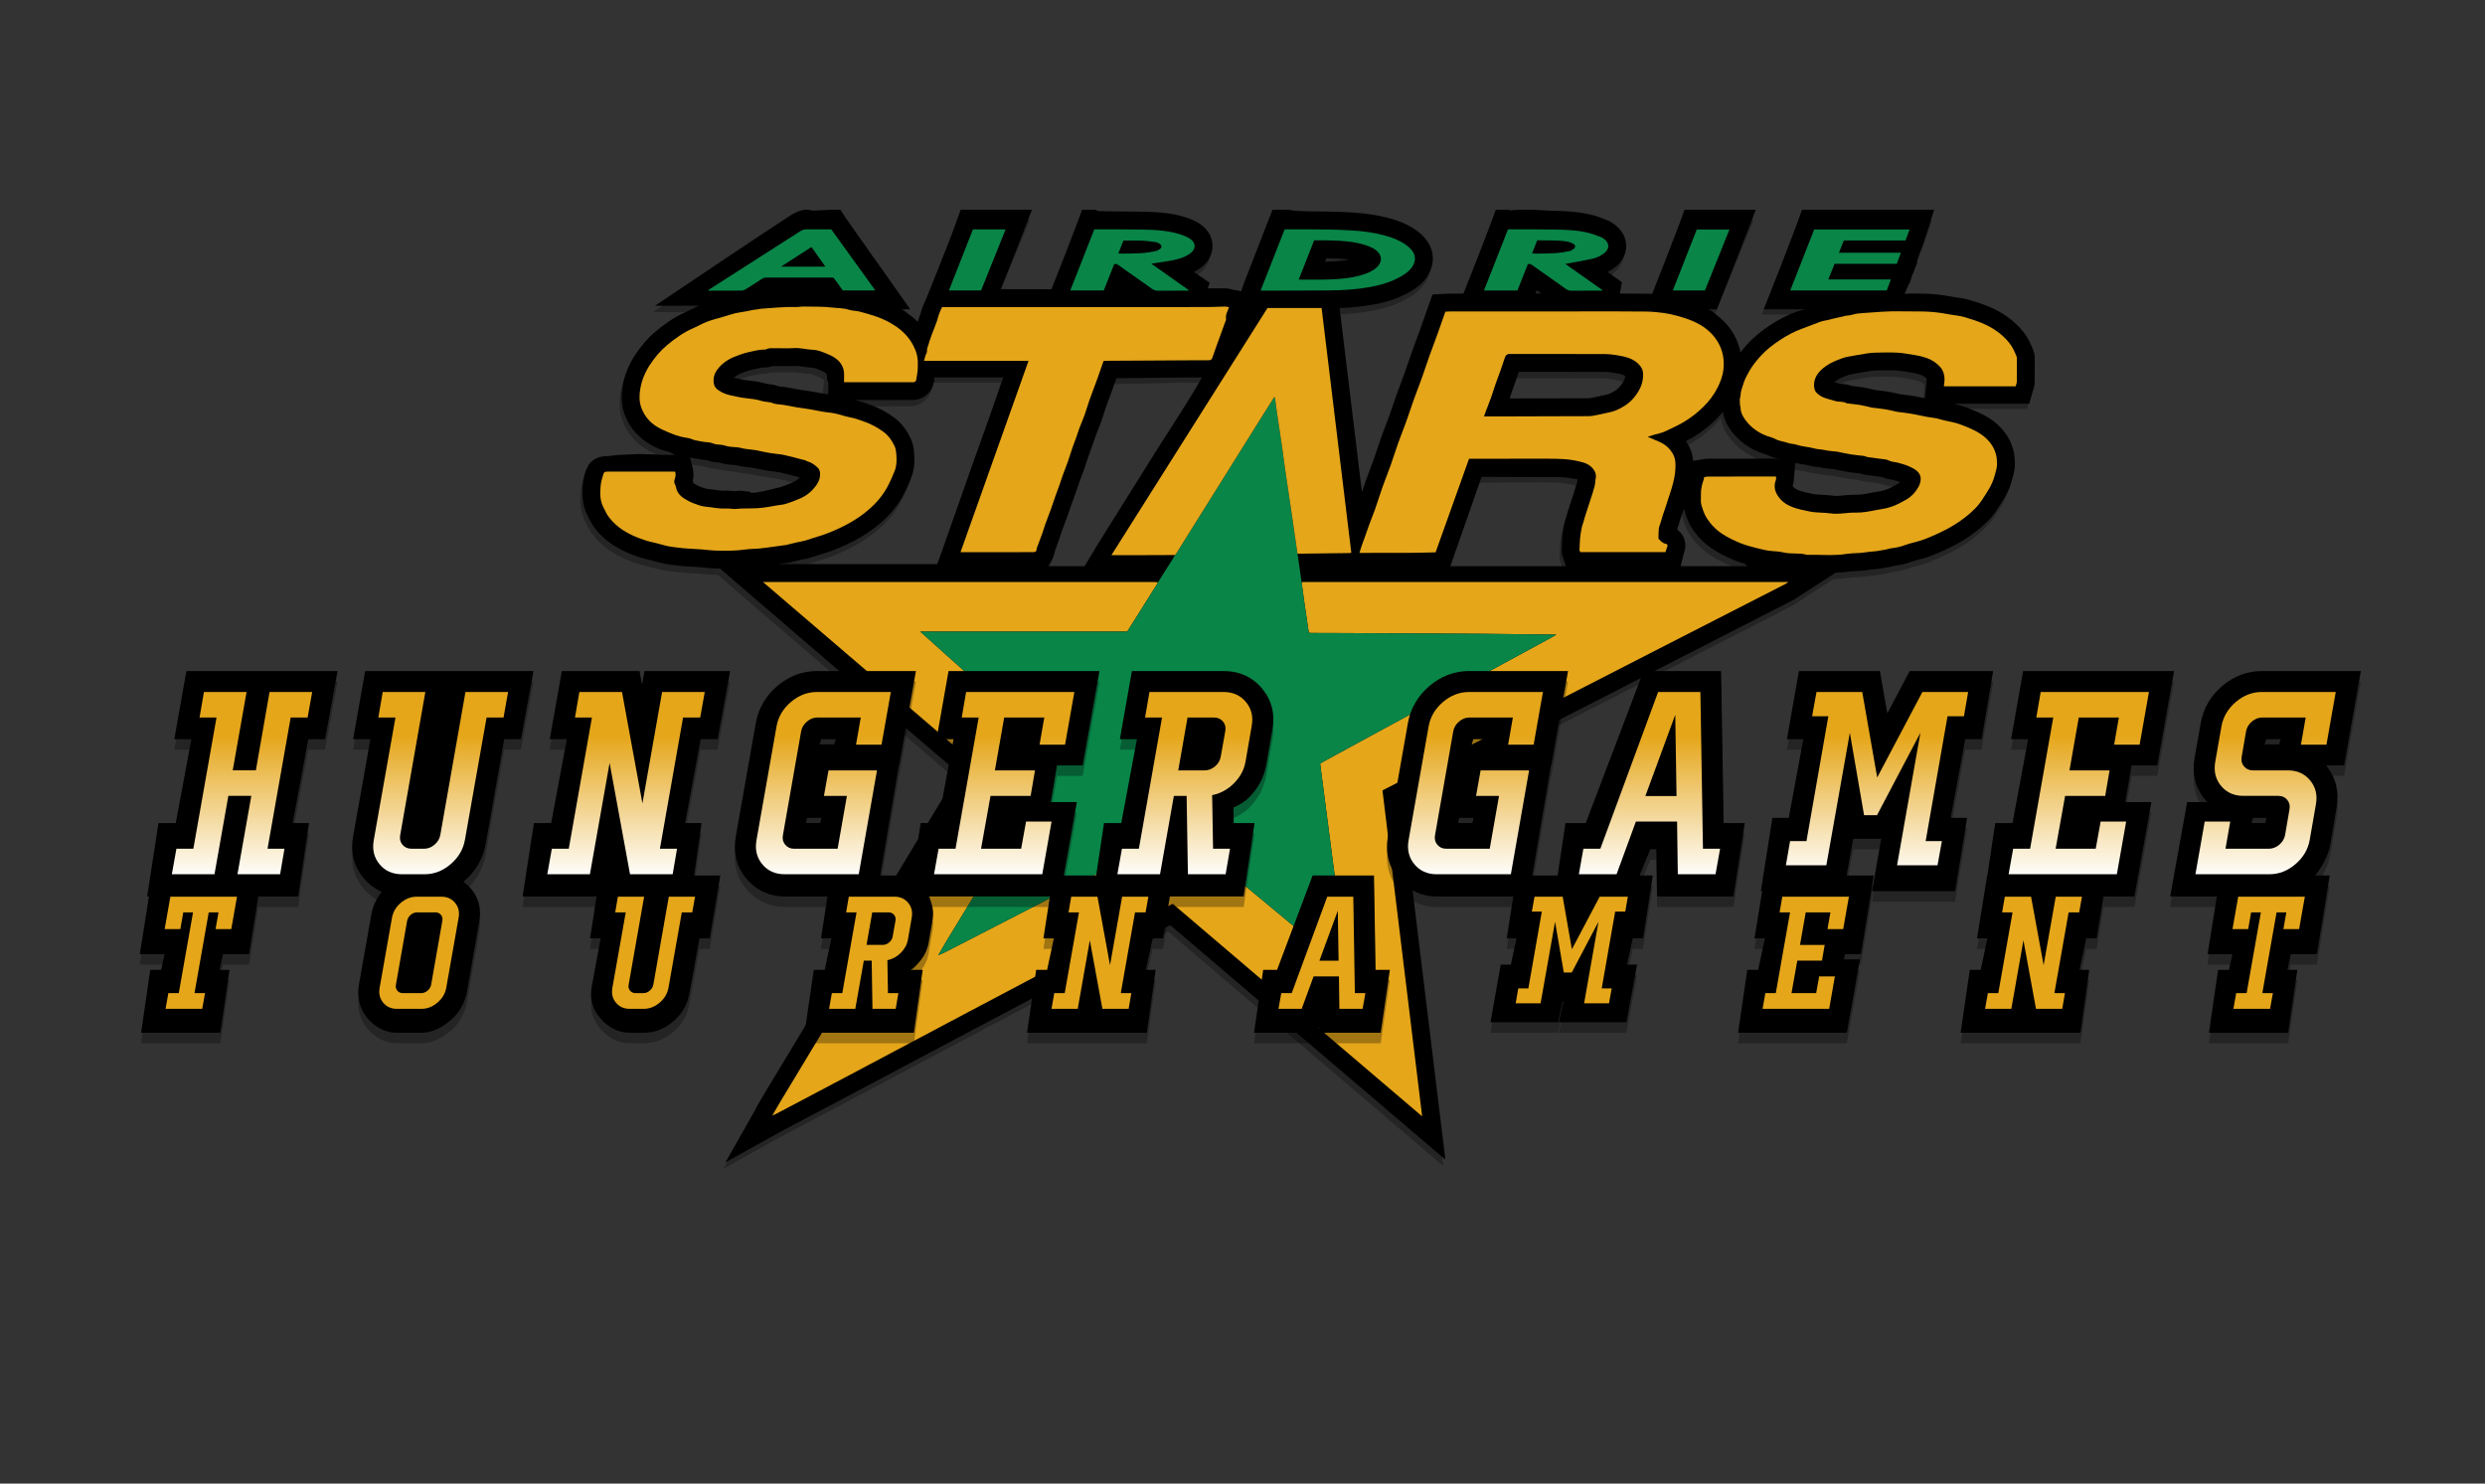 <?xml version="1.0" encoding="utf-8"?>
<!-- Generator: Adobe Illustrator 16.0.0, SVG Export Plug-In . SVG Version: 6.00 Build 0)  -->
<!DOCTYPE svg PUBLIC "-//W3C//DTD SVG 1.1//EN" "http://www.w3.org/Graphics/SVG/1.1/DTD/svg11.dtd">
<svg version="1.1" xmlns="http://www.w3.org/2000/svg" xmlns:xlink="http://www.w3.org/1999/xlink" x="0px" y="0px" width="474px"
	 height="283px" viewBox="0 0 474 283" enable-background="new 0 0 474 283" xml:space="preserve">
<rect x="0" y="0" width="474" height="283" fill="#333333" stroke="none"/>
<g id="Layer_1">
	<path opacity="0.3" fill-rule="evenodd" clip-rule="evenodd" d="M143.749,212.749l0.103-0.275L144,212.22
		c0.184-0.315,0.367-0.631,0.55-0.946c0.4-0.689,0.813-1.402,1.24-2.108c3.902-6.469,8.098-13.419,12.827-21.245
		c1.938-3.207,3.877-6.413,5.816-9.62c2.121-3.506,4.241-7.012,6.36-10.52c2.582-4.273,5.162-8.549,7.742-12.825l3.822-6.334
		c-3.74-3.203-7.478-6.401-11.216-9.601c-9.234-7.899-18.782-16.068-28.237-24.217l-5.964-5.141
		c-0.322-0.005-0.622-0.012-0.881-0.019c-0.699-0.018-1.34-0.084-1.96-0.147c-0.332-0.035-0.646-0.067-0.944-0.089
		c-0.449-0.033-0.901-0.059-1.379-0.085c-1.045-0.059-2.125-0.119-3.243-0.268c-0.169-0.022-0.339-0.043-0.51-0.063
		c-0.467-0.056-0.996-0.119-1.547-0.227c-0.63-0.124-1.222-0.289-1.744-0.434c-0.415-0.116-0.806-0.225-1.159-0.298
		c-1.072-0.223-2.168-0.553-3.353-1.01c-3.148-1.213-5.496-2.875-7.176-5.082c-0.534-0.701-0.892-1.425-1.179-2.007
		c-0.071-0.143-0.141-0.286-0.214-0.426c-1.182-2.278-0.984-4.637-0.878-5.904c0.092-1.104,0.4-2.099,0.648-2.899l0.057-0.071
		c0.408-1.328,1.666-2.635,3.97-2.635h0.034c0.712,0,1.425-0.106,2.138-0.106c0.74,0,1.479-0.058,2.219-0.059
		c0.543-0.001,1.086-0.03,1.63-0.031c2.208-0.002,4.415,0.088,6.622,0.087c0.181,0,0.329,0.109,0.427,0.109h0.002
		c-1.142-1-2.157-0.827-3.081-1.215c-1.4-0.587-3.194-1.52-4.638-3.129c-0.947-1.054-1.633-2.231-2.098-3.545
		c-0.575-1.624-0.674-3.413-0.304-5.444c0.366-2.001,1.143-3.925,2.31-5.704c1.209-1.843,2.515-3.336,3.991-4.559
		c1.427-1.181,3.372-2.671,5.764-3.7c0.296-0.128,0.621-0.292,0.965-0.465c0.458-0.23,0.969-0.488,1.529-0.719l-8.42,0.013
		c0,0,21.046-13.762,25.844-16.842c0.954-0.612,2.004-0.691,3.122-0.691h0.083c0.413,0,0.824-0.224,1.237-0.224
		c0.542,0,1.086,0.115,1.631,0.112c0.564-0.003,1.13,0.112,1.699,0.112h1.742l1.019,1.179c2.069,2.869,4.136,5.623,6.222,8.505
		L173.227,60h-1.907c0.284,0,0.564,0.325,0.838,0.505c0.93,0.61,1.761,1.287,2.49,2.042c0.012-0.032,0.122-0.321,0.122-0.321
		c0.126-0.327,0.246-0.637,0.34-0.921c0.033-0.099,0.071-0.241,0.112-0.391c0.073-0.269,0.165-0.604,0.295-0.963
		c0.196-0.539,0.443-1.113,0.698-1.624l1.225-3.034c1.22-3.019,2.459-6.196,3.657-9.268c0.301-0.771,0.602-1.315,0.904-2.087
		L182.849,42h13.589l-1.871,4.442c-0.367,0.917-0.733,1.72-1.099,2.636c-0.98,2.454-1.988,4.922-2.993,7.382
		c3.226-0.001,6.452-0.031,9.678-0.032l0.424-1.093c0.718-1.825,1.43-3.639,2.14-5.44c0.814-2.065,1.625-3.894,2.44-5.966
		L206.007,42h2.32c0.228,0,0.424-0.223,0.568-0.215c0.05,0.003,0.098-0.11,0.146-0.109c0.529,0.001,1.061-0.056,1.592-0.056
		l1.686-0.03c1.466,0,3.172-0.012,4.872,0.021c2.994,0.058,5.7,0.17,8.497,1.054c1.063,0.335,1.949,0.733,2.71,1.222
		c1.515,0.973,2.417,2.462,2.474,4.089c0.058,1.642-0.75,3.21-2.217,4.306c-0.436,0.325-0.882,0.596-1.329,0.823
		c0.324,0.229,3.009,1.936,3.009,1.936L229.969,56c0.07,0,0.14,0,0.21,0c0.509,0,1.031,0.022,1.585,0.001
		C232.24,55.982,232.73,56,233.233,56h0.069c0.572,0,1.042,0.258,1.294,0.318c0.021,0.005,0.041,0.083,0.061,0.087l1.673,0.347
		l0.558-1.18L242.317,42h3.015c0.35,0,0.7-0.219,1.05-0.219c0.436,0,0.872-0.111,1.307-0.112c0.439-0.001,0.879-0.056,1.318-0.056
		c1.231,0,2.688-0.023,4.154,0.012c2.953,0.07,6.3,0.135,9.652,0.814c1.742,0.353,4.021,0.919,6.197,2.232
		c0.854,0.515,1.638,1.148,2.268,1.84c2.002,2.196,2.16,5.204,0.404,7.665c-0.971,1.359-2.241,2.188-3.113,2.692
		c-2.078,1.204-4.414,1.999-7.35,2.505c-1.879,0.324-3.888,0.522-6.102,0.603c1.135,9.336,2.269,18.686,3.403,28.041
		c0.286,2.358,0.572,4.718,0.858,7.077c0.225-0.689,0.458-1.4,0.71-2.113c0.266-0.749,0.546-1.483,0.817-2.193
		c0.263-0.687,0.511-1.336,0.744-1.991c0.232-0.654,0.449-1.312,0.679-2.009c0.236-0.716,0.48-1.456,0.744-2.197
		c0.269-0.752,0.552-1.49,0.826-2.203c0.254-0.661,0.494-1.285,0.722-1.915c0.246-0.685,0.478-1.371,0.724-2.096
		c0.231-0.687,0.472-1.397,0.726-2.105c0.258-0.722,0.528-1.437,0.79-2.128c0.265-0.7,0.515-1.36,0.754-2.03
		c0.246-0.688,0.479-1.375,0.724-2.102c0.233-0.69,0.475-1.404,0.728-2.115c0.271-0.762,0.555-1.521,0.829-2.254
		c0.229-0.612,0.466-1.245,0.688-1.86c0.341-0.947,0.669-1.889,1.018-2.887c0.155-0.446,0.313-0.897,0.473-1.354l0.756-2.153
		l2.279-0.119c0.069-0.004,0.142-0.009,0.215-0.014c0.235-0.016,0.527-0.036,0.853-0.036c0.855,0,1.709-0.001,2.563-0.001
		l0.744-1.895c0.808-2.058,1.609-4.089,2.409-6.118c0.724-1.835,1.446-3.432,2.173-5.281L284.915,42h2.32
		c0.237,0,0.439-0.221,0.573-0.211c0.026,0.002,0.053,0.105,0.078,0.107c0.644,0.002,1.287,0.104,1.932,0.104h0.974
		c1.78,0,3.524-0.217,5.287-0.185c2.125,0.038,4.77-0.024,7.405,0.647c0.795,0.202,1.523,0.419,2.167,0.659
		c0.168,0.063,0.336,0.098,0.505,0.159c0.641,0.232,1.108,0.561,1.359,0.744c1.447,1.06,2.248,2.508,2.264,4.097
		c0.015,1.589-0.757,3.055-2.174,4.136c-0.43,0.327-0.883,0.611-1.358,0.855c0.316,0.223,2.73,1.927,2.73,1.927l-0.377,2.033
		l-0.007,0.137c1.606,0.002,3.355,0.01,5.103,0.029c0.351,0.004,0.698,0.017,1.043,0.038l0.766-1.952
		c0.582-1.485,1.16-2.951,1.737-4.412c0.925-2.345,1.882-4.541,2.823-6.967L320.908,42h13.593l-1.864,4.439
		c-0.331,0.83-0.662,1.546-0.992,2.375c-1.207,3.031-2.456,6.123-3.692,9.122L327.083,60h-1.937c0.691,0,1.37,0.79,2.019,1.301
		c1.527,1.204,2.707,2.656,3.507,4.33c0.425,0.89,0.729,1.816,0.913,2.779c0.376-0.488,0.8-0.993,1.282-1.528
		c1.143-1.265,2.503-2.406,4.282-3.588c1.771-1.176,3.479-2.047,5.222-2.661c0.51-0.18,1.026-0.368,1.573-0.583
		c0.055-0.021,0.109-0.05,0.164-0.05h-8.085l1.896-4.697c1.44-3.557,2.898-7.09,4.308-10.721L343.315,42h25.205l-1.443,4.227
		c-0.261,0.803-0.519,1.413-0.838,2.232l-0.825,2.065l-0.008-0.072c-0.079,0.233-0.155,0.548-0.228,0.548h0.158l-1.063,2.674
		L363.869,55h-0.104l-0.353,0.846c-0.182,0.443-0.352,0.785-0.53,1.266c0.288,0.003,0.56-0.112,0.788-0.112c0.217,0,0.435,0,0.651,0
		c0.224,0,0.448,0,0.672,0c0.563,0,1.231,0.109,1.929,0.135c1.695,0.064,3.24,0.29,4.723,0.582c0.325,0.064,0.688,0.142,1.07,0.196
		c0.329,0.047,0.668,0.109,1.024,0.17c0.55,0.095,1.139,0.211,1.76,0.41c0.179,0.057,0.357,0.116,0.536,0.173
		c0.919,0.29,1.868,0.591,2.839,0.994c2.76,1.146,4.997,2.781,6.651,4.856c0.964,1.21,1.536,2.539,1.926,3.56
		c0.276,0.723,0.261,1.348,0.254,1.615c0,0,0.001,0.669,0.002,0.996c0.004,1.112,0.007,2.262-0.013,3.402
		c-0.013,0.736-0.205,1.322-0.319,1.672c-0.011,0.03-0.021-0.112-0.029-0.083L386.66,78h-14.223c0.033,0,0.326,0.246,0.326,0.246
		c0.429,0.096,0.915,0.292,1.445,0.474c0.654,0.225,1.342,0.533,2.164,0.877c1.689,0.708,3.844,1.813,5.513,3.939
		c0.8,1.018,1.357,2.141,1.707,3.411c0.27,0.98,0.319,1.875,0.333,2.69c0.02,1.11-0.252,2.051-0.45,2.736
		c-0.042,0.146-0.084,0.292-0.122,0.439c-0.29,1.128-0.771,2.257-1.467,3.45c-0.401,0.687-0.821,1.324-1.227,1.94
		c-0.089,0.134-0.178,0.269-0.266,0.403c-0.862,1.317-1.939,2.335-2.878,3.158c-1.362,1.193-2.884,2.242-4.65,3.209
		c-1.721,0.941-3.462,1.677-4.786,2.212c-0.858,0.348-1.703,0.567-2.448,0.76c-0.339,0.087-0.658,0.171-0.955,0.259
		c-0.144,0.043-0.323,0.106-0.513,0.174c-0.279,0.099-0.596,0.212-0.95,0.313c-0.671,0.192-1.243,0.314-1.803,0.385l-0.038,0.006
		c-0.297,0.037-0.576,0.072-0.722,0.119c-0.515,0.164-0.983,0.233-1.325,0.284c-0.118,0.018-0.251,0.037-0.312,0.051
		c-0.734,0.168-1.41,0.225-2.006,0.275c-0.352,0.029-0.685,0.058-0.944,0.104c-0.848,0.149-1.638,0.184-2.336,0.213
		c-0.495,0.021-0.963,0.041-1.338,0.1c-0.83,0.132-1.686,0.21-2.676,0.243l-7.109,4.593l-0.021,0.018
		c-0.137,0.106-0.39,0.305-0.745,0.486l-1.077,0.554c-2.161,1.109-4.324,2.219-6.486,3.325l-5.521,2.824
		c-4.062,2.077-8.124,4.155-12.186,6.235c-1.714,0.877-3.427,1.757-5.14,2.637c-1.686,0.866-3.371,1.731-5.058,2.596
		c-3.088,1.581-6.176,3.161-9.265,4.741c-2.813,1.439-5.628,2.879-8.441,4.319c-2.123,1.087-4.244,2.176-6.366,3.265
		c-1.277,0.655-2.554,1.31-3.831,1.965c0,0-9.438,4.838-11.511,5.901l8.337,68.482l-52.479-44.72
		c-2.609,1.383-5.217,2.768-7.825,4.152l-7.538,4.002c-3.834,2.036-7.668,4.072-11.504,6.105c-1.746,0.926-3.494,1.848-5.242,2.77
		c-1.85,0.976-3.7,1.952-5.547,2.932c-3.613,1.916-7.224,3.834-10.835,5.752c-3.236,1.719-6.472,3.438-9.708,5.154
		c-2.456,1.303-4.913,2.601-7.371,3.899l-3.377,1.784c-1.567,0.828-3.134,1.657-4.704,2.48c-0.045,0.024-0.089,0.047-0.133,0.068
		l-11.056,6.141L143.749,212.749z M206.477,109l2.232-3.622c3.894-6.167,7.78-12.542,11.661-18.691
		c2.799-4.437,5.644-8.687,8.5-13.687c-0.008,0-0.258,0-0.375,0h-0.79c-0.136,0-0.272,0-0.409,0c-4.922,0-9.844,0.23-14.766,0.26
		c-0.126,0.36-0.254,0.809-0.385,1.17c-0.233,0.645-0.475,1.332-0.708,1.955c-0.283,0.755-0.575,1.557-0.845,2.316
		c-0.134,0.378-0.26,0.794-0.393,1.223c-0.151,0.49-0.309,1.002-0.497,1.528c-0.205,0.573-0.425,1.114-0.637,1.636
		c-0.147,0.362-0.286,0.705-0.414,1.041c-0.084,0.222-0.168,0.482-0.257,0.755c-0.083,0.253-0.167,0.515-0.267,0.793
		c-0.117,0.33-0.24,0.658-0.363,0.985c-0.147,0.393-0.286,0.763-0.411,1.126c-0.125,0.362-0.243,0.733-0.369,1.127
		c-0.156,0.49-0.318,0.996-0.5,1.513c-0.193,0.545-0.395,1.071-0.591,1.581c-0.158,0.411-0.307,0.798-0.447,1.185
		c-0.089,0.247-0.177,0.52-0.269,0.81c-0.094,0.294-0.19,0.597-0.303,0.917c-0.132,0.375-0.267,0.733-0.398,1.081
		c-0.123,0.325-0.238,0.632-0.345,0.934c-0.127,0.361-0.25,0.725-0.379,1.109c-0.16,0.478-0.327,0.972-0.507,1.471
		c-0.177,0.489-0.36,0.967-0.538,1.43c-0.173,0.451-0.337,0.877-0.491,1.303c-0.086,0.239-0.171,0.509-0.261,0.795
		c-0.1,0.318-0.203,0.647-0.327,0.998c-0.243,0.683-0.497,1.359-0.742,2.014c-0.069,0.184-0.138,0.456-0.207,0.64
		c-0.18,1.03-0.622,1.305-1.116,2.305C201.87,109,204.173,109,206.477,109z M282.204,92.064c-1.105,3.096-2.21,6.304-3.318,9.407
		L276.236,109c5.102,0,19.801,0,22.048,0l-0.396-1.044l-0.009-0.064c-0.129-0.292-0.432-0.998-0.413-1.886
		c0.013-0.622,0.045-1.288,0.105-2.133c0.034-0.488,0.093-0.982,0.172-1.457l0.022-0.141c0.117-0.706,0.263-1.585,0.619-2.505
		c0.015-0.048,0.046-0.173,0.069-0.265c0.047-0.188,0.105-0.422,0.188-0.68c0.186-0.583,0.376-1.166,0.566-1.747
		c0.163-0.499,0.326-0.998,0.486-1.498c0.07-0.22,0.143-0.44,0.215-0.66c0.205-0.623,0.398-1.212,0.54-1.771
		c0.014-0.061,0.034-0.256,0.049-0.399c0.003-0.026,0.006-0.054,0.009-0.082c-0.157-0.043-0.343-0.088-0.498-0.125l-0.109-0.085
		c-1.53-0.37-3.19-0.458-5.047-0.458h-0.213C290.495,92,286.35,92.064,282.204,92.064z M147.993,108.82
		c10.131,0,20.262,0.001,30.394,0.002l1.216-3.414c1.794-5.04,3.584-10.321,5.374-15.361C186.933,84.535,188.943,79,190.951,73
		h-13.106c-0.055,1-0.114,0.907-0.178,1.226c-0.238,1.181-1.067,2.297-2.273,2.854c-0.491,0.227-1.021,0.401-1.578,0.401
		c-0.143,0-0.264,0.022-0.347,0.016l-4.402,0.018c-2.133,0.001-4.266,0.011-6.398,0.011c1.05,0.219,1.981,0.563,2.811,0.867
		l0.253,0.094c1.583,0.575,3.069,1.375,4.417,2.375c1.307,0.969,2.339,2.275,3.158,3.991c0.459,0.964,0.587,1.92,0.657,2.81
		c0.097,1.236,0.127,2.868-0.513,4.532c-0.492,1.279-1.047,2.492-1.651,3.607c-1.213,2.239-2.955,4.22-5.325,6.054
		c-1.558,1.206-3.303,2.252-5.336,3.2c-1.823,0.849-3.276,1.408-4.713,1.813c-0.311,0.087-0.648,0.202-1.006,0.323
		c-0.407,0.138-0.828,0.28-1.288,0.412c-0.471,0.135-0.902,0.215-1.282,0.287c-0.183,0.034-0.355,0.067-0.5,0.1
		c-0.407,0.093-0.819,0.195-1.255,0.304l-0.281,0.069c-0.178,0.062-0.411,0.126-0.683,0.164
		C149.423,108.625,148.708,108.724,147.993,108.82z M319.49,102.229c0.414,0.289,0.767,0.663,1.035,1.106
		c0.595,0.982,0.702,2.19,0.294,3.314c-0.111,0.308-0.188,0.618-0.268,0.907L320.173,109c4.252,0,8.504,0,12.755,0
		c-0.107,0-0.216-0.149-0.323-0.18l-0.239-0.112c-0.61-0.173-1.304-0.391-2.019-0.687c-1.147-0.476-2.649-1.154-4.095-2.103
		c-1.598-1.048-2.937-2.415-3.979-4.052c-0.754-1.184-1.125-2.378-1.441-3.498c-0.017-0.057-0.031-0.115-0.045-0.172
		c-0.001,0.003-0.002,0.005-0.003,0.008c-0.178,0.572-0.361,1.165-0.596,1.783c-0.118,0.309-0.226,0.681-0.339,1.076
		C319.745,101.422,319.631,101.818,319.49,102.229z M341.541,93.909c0.037,0.059,0.098,0.145,0.193,0.258
		c0.117,0.139,0.334,0.333,0.971,0.588c0.61,0.246,1.334,0.396,2.171,0.571c0.177,0.037,0.354,0.073,0.53,0.111
		c0.506,0.108,1.103,0.136,1.793,0.169c0.632,0.029,1.349,0.063,2.099,0.171c0.164,0.023,0.347,0.035,0.56,0.035
		c0.436,0,0.938-0.05,1.471-0.103c0.249-0.024,0.497-0.049,0.746-0.07c0.39-0.033,0.805-0.049,1.231-0.049
		c0.11,0,0.222,0.001,0.332,0.003c0.04,0.001,0.079,0.001,0.118,0.001c0.918,0,1.945-0.207,3.033-0.426l0.079-0.016
		c0.326-0.065,0.636-0.113,0.91-0.156c0.291-0.045,0.566-0.088,0.77-0.138c0.511-0.127,0.922-0.259,1.258-0.404
		c0.358-0.155,0.761-0.376,1.188-0.611c0.15-0.083,0.3-0.165,0.45-0.246c0.214-0.115,0.406-0.259,0.583-0.438
		c-0.39-0.142-0.828-0.269-1.323-0.399c-0.034-0.007-0.16-0.027-0.251-0.041c-0.474-0.073-1.162-0.178-1.925-0.53
		c-0.05-0.006-0.104-0.011-0.149-0.016c-0.152-0.016-0.324-0.034-0.516-0.062c-0.417-0.061-0.839-0.113-1.285-0.169
		c-0.354-0.044-0.71-0.089-1.064-0.138c-0.409-0.056-0.743-0.158-0.942-0.219l-0.068-0.021c-0.044-0.013-0.085-0.026-0.125-0.039
		c-0.173-0.02-0.346-0.039-0.52-0.057c-0.583-0.063-1.188-0.129-1.815-0.227c-0.64-0.1-1.236-0.227-1.814-0.351
		c-0.228-0.048-0.456-0.097-0.685-0.144l-0.022-0.004c-0.182-0.021-0.376-0.04-0.581-0.06c-0.644-0.063-1.373-0.133-2.15-0.316
		c-0.069-0.016-0.274-0.037-0.425-0.051c-0.415-0.042-0.983-0.099-1.602-0.28c-0.301-0.088-0.706-0.152-1.134-0.219
		c-0.487-0.076-1.02-0.159-1.588-0.301l-0.259,2.912l-0.002,0.042C341.774,92.739,341.761,93.284,341.541,93.909z M138.188,94.805
		c0.426,0,0.816,0.035,1.129,0.062c0.186,0.017,0.361,0.032,0.489,0.035c0.046-0.003,0.149-0.014,0.226-0.023
		c0.206-0.023,0.462-0.051,0.76-0.062c0.451-0.015,1.049,0.073,1.669,0.073c0.151,0,0.302,0.109,0.453,0.109c0.05,0,0.1,0,0.151,0
		c1.251,0,2.559-0.328,3.786-0.567c0.366-0.072,0.701-0.167,0.996-0.204c0.221-0.028,0.524-0.092,0.63-0.125
		c0.824-0.253,1.657-0.583,2.477-0.951c0.431-0.194,0.818-0.477,1.17-0.845c-0.053-0.024-0.104-0.053-0.152-0.079
		c-0.651-0.179-1.241-0.336-1.796-0.475c-0.454-0.114-0.913-0.221-1.399-0.333c-0.196-0.045-0.393-0.091-0.589-0.137
		c-0.184-0.023-0.371-0.045-0.557-0.067c-0.576-0.068-1.172-0.138-1.791-0.238c-0.618-0.101-1.201-0.224-1.765-0.344
		c-0.213-0.045-0.427-0.09-0.64-0.134c-0.053-0.011-0.104-0.022-0.152-0.034c-0.16-0.02-0.323-0.04-0.486-0.061
		c-0.546-0.067-1.111-0.137-1.682-0.219c-0.388-0.056-0.717-0.142-0.958-0.206c-0.047-0.012-0.095-0.025-0.143-0.037
		c-0.01-0.001-0.045-0.005-0.045-0.005c-0.171-0.021-0.383-0.035-0.608-0.05c-0.716-0.049-1.603-0.11-2.553-0.433
		c-0.069-0.009-0.195-0.019-0.291-0.027c-0.519-0.042-1.289-0.104-2.145-0.447c-0.081-0.009-0.203-0.02-0.298-0.028
		c-0.346-0.03-0.777-0.067-1.263-0.176c-0.118-0.026-0.277-0.053-0.445-0.081c-0.328-0.055-0.726-0.123-1.164-0.24l0.485,1.887
		c0.22,0.855,0.238,1.739,0.055,2.591c0.052,0.171,0.089,0.324,0.118,0.449c0.1,0.073,0.286,0.189,0.629,0.375
		c0.407,0.22,0.936,0.408,1.535,0.613c0.156,0.053,0.356,0.093,0.563,0.111c0.512,0.045,0.982,0.112,1.437,0.177
		c0.572,0.082,1.113,0.159,1.558,0.159c0.065,0,0.128-0.001,0.188-0.005C137.906,94.809,138.046,94.805,138.188,94.805z
		 M321.175,85.366c0.277,0.396,0.521,0.818,0.732,1.264c0.427,0.907,0.588,1.812,0.642,2.491l1.549-0.251
		c0.016-0.003,0.043-0.009,0.069-0.015c0.245-0.051,0.655-0.136,1.16-0.138c4.114-0.012,8.218-0.016,12.772-0.02
		c0.458,0,0.8,0.084,0.964,0.125l0.029,0.007l0.404,0.085c-0.015-0.005-0.029-0.011-0.045-0.016
		c-0.112-0.042-0.336-0.093-0.552-0.143c-0.598-0.139-1.415-0.328-2.271-0.793c-0.077-0.034-0.288-0.1-0.442-0.148
		c-0.183-0.057-0.39-0.121-0.612-0.2c-2.339-0.83-4.338-2.298-5.781-4.247c-0.888-1.198-1.399-2.386-1.551-3.609
		c-0.421,0.514-0.877,1.012-1.366,1.494c-1.35,1.328-2.847,2.482-4.447,3.428C322.008,84.929,321.589,85.155,321.175,85.366z
		 M289.313,72.145c-0.091,0.266-0.183,0.537-0.279,0.809c-0.142,0.398-0.288,0.793-0.435,1.189
		c-0.174,0.469-0.338,0.913-0.491,1.356c-0.129,0.371-0.251,0.639-0.381,1.039c-0.061,0.188-0.122,0.461-0.186,0.461h0.504
		c2.097,0,4.192,0.102,6.288,0.099c2.74-0.004,5.479,0.048,8.22,0.038c0.132,0,0.19,0.024,0.214,0.022
		c0.636-0.119,1.379-0.249,2.09-0.416c0.199-0.047,0.4-0.083,0.603-0.127c0.423-0.091,0.861-0.182,1.097-0.285
		c0.912-0.398,1.544-0.822,1.987-1.336c0.788-0.912,1.008-1.534,1.053-2.044c-0.191-0.142-0.489-0.292-1.02-0.407
		c-0.83-0.179-1.915-0.384-2.936-0.389c-2.504-0.01-5.165-0.014-8.627-0.014c-1.552,0-3.104,0-4.654,0.001
		C291.344,72.144,290.328,72.145,289.313,72.145z M362.114,76.425c0.173,0.021,0.345,0.041,0.517,0.062
		c0.569,0.067,1.158,0.136,1.768,0.233c0.579,0.093,1.127,0.205,1.656,0.313c0.24,0.049,0.48,0.099,0.721,0.145l0.215-2.527
		c0.02-0.219,0.043-0.421,0.063-0.6c0.021-0.176,0.049-0.417,0.048-0.501c-0.004-0.055-0.01-0.096-0.016-0.123
		c-0.305-0.327-0.665-0.553-1.157-0.728c-0.751-0.267-1.61-0.4-2.604-0.554c-0.277-0.043-0.556-0.086-0.834-0.132
		c-0.702-0.117-1.48-0.169-2.525-0.169c-0.493,0-0.99,0.011-1.517,0.022c-0.378,0.009-0.756,0.017-1.135,0.021
		c-0.546,0.006-1.212,0.123-1.916,0.245c-0.336,0.059-0.684,0.119-1.045,0.173c-0.496,0.074-1.037,0.171-1.654,0.296
		c-0.229,0.046-0.397,0.09-0.517,0.134c-0.922,0.34-1.733,0.655-2.311,1.064c-0.166,0.118-0.3,0.222-0.408,0.314
		c0.074,0.021,0.15,0.041,0.225,0.061c0.263,0.071,0.557,0.151,0.862,0.247c0.06,0.005,0.153,0.011,0.226,0.016
		c0.491,0.032,1.229,0.079,2.042,0.396c0.1,0.011,0.198,0.022,0.298,0.033c0.604,0.068,1.229,0.138,1.884,0.247
		c0.597,0.1,1.161,0.235,1.659,0.355c0.194,0.046,0.389,0.093,0.583,0.137h0.001c0.208,0.025,0.416,0.049,0.623,0.072
		c0.609,0.069,1.239,0.141,1.895,0.248c0.608,0.099,1.165,0.228,1.704,0.352c0.201,0.046,0.403,0.093,0.605,0.137
		C362.085,76.418,362.1,76.421,362.114,76.425z M157,76.402v-2.273c0-0.113,0.094-0.226,0.092-0.335
		c-0.004-0.305,0.039-0.649,0.061-1.017c0.01-0.166,0.016-0.251,0.009-0.269c0-0.001-0.105-0.183-0.638-0.439
		c-0.511-0.246-1-0.449-1.467-0.605c-0.324-0.108-0.455-0.115-0.46-0.115c-0.715-0.023-1.361-0.12-1.934-0.205
		c-0.491-0.073-0.915-0.136-1.256-0.136c-0.05,0-0.097,0.001-0.14,0.004c-0.452,0.029-0.932,0.042-1.512,0.042
		c-0.304,0-0.609-0.003-0.914-0.007c-0.277-0.003-0.554-0.007-0.831-0.007c-0.157,0-0.314,0.001-0.471,0.004
		c-0.054,0.001-0.106,0.001-0.16,0.001c-0.133,0-0.266-0.003-0.399-0.007c-0.013,0-0.026-0.001-0.04-0.001
		c-0.441,0.178-0.918,0.269-1.421,0.269c-0.073,0-0.147-0.002-0.222-0.005c-0.472,0.022-1.035,0.151-1.682,0.299
		c-0.156,0.036-0.313,0.072-0.47,0.106c-0.624,0.138-1.3,0.362-2.193,0.725c-0.555,0.226-1.017,0.507-1.379,0.841
		c0.2,0.043,0.399,0.087,0.599,0.132c0.682,0.151,1.326,0.294,1.917,0.358l0.05,0.006c1.139,0.124,2.43,0.264,3.737,0.674
		c0.066,0.014,0.234,0.033,0.358,0.047c0.476,0.055,1.184,0.138,1.957,0.437c0.093,0.014,0.265,0.029,0.395,0.041
		c0.269,0.024,0.604,0.054,0.966,0.115c0.485,0.083,0.961,0.172,1.422,0.259c0.472,0.089,0.918,0.173,1.363,0.248
		c0.293,0.049,0.608,0.091,0.941,0.136c0.379,0.05,0.77,0.103,1.182,0.172c0.646,0.109,1.283,0.23,1.898,0.348
		c0.269,0.051,0.442,0.103,0.711,0.152L157,76.402z M292.718,56.55c-0.089,0.221-0.177,0.442-0.266,0.662c0.399,0,0.8,0,1.2,0
		C293.348,56.996,293.036,56.776,292.718,56.55z M252.315,51.138c1.595-0.03,3.151-0.106,4.64-0.39
		c-1.344-0.201-2.753-0.25-4.377-0.277L252.315,51.138z"/>
	<path fill-rule="evenodd" clip-rule="evenodd" d="M144.154,211.533l0.103-0.275l0.148-0.254c0.184-0.315,0.367-0.631,0.55-0.946
		c0.4-0.689,0.813-1.402,1.24-2.108c3.902-6.469,8.098-13.419,12.827-21.245c1.938-3.207,3.877-6.413,5.816-9.62
		c2.121-3.506,4.241-7.012,6.36-10.52c2.582-4.273,5.162-8.549,7.742-12.825l3.822-6.334c-3.74-3.203-7.478-6.401-11.216-9.601
		c-9.234-7.899-18.782-16.068-28.237-24.217l-5.964-5.141c-0.322-0.005-0.622-0.012-0.881-0.019c-0.699-0.017-1.34-0.083-1.96-0.148
		c-0.332-0.034-0.646-0.067-0.944-0.088c-0.449-0.033-0.901-0.059-1.379-0.085c-1.045-0.058-2.125-0.119-3.243-0.267
		c-0.169-0.022-0.339-0.043-0.51-0.063c-0.467-0.056-0.996-0.119-1.547-0.227c-0.63-0.124-1.222-0.289-1.744-0.434
		c-0.415-0.116-0.806-0.225-1.159-0.298c-1.072-0.223-2.168-0.553-3.353-1.01c-3.148-1.213-5.496-2.875-7.176-5.082
		c-0.534-0.701-0.892-1.425-1.179-2.007c-0.071-0.143-0.141-0.286-0.214-0.426c-1.182-2.278-0.984-4.637-0.878-5.904
		c0.092-1.104,0.4-2.099,0.648-2.899l0.057,0.037c0.408-1.327,1.666-2.526,3.97-2.526h0.034c0.712,0,1.425-0.214,2.138-0.214
		c0.74,0,1.479-0.112,2.219-0.113c0.543-0.001,1.086-0.058,1.63-0.058c2.208-0.002,4.415,0.183,6.622,0.182
		c0.181,0,0.329,0.204,0.427,0.204h0.002c-1.142-1-2.157-0.936-3.081-1.323c-1.4-0.587-3.194-1.574-4.638-3.183
		c-0.947-1.054-1.633-2.258-2.098-3.572c-0.575-1.624-0.674-3.426-0.304-5.457c0.366-2.001,1.143-3.932,2.31-5.71
		c1.209-1.843,2.515-3.339,3.991-4.562c1.427-1.181,3.372-2.672,5.764-3.702c0.296-0.128,0.621-0.293,0.965-0.466
		c0.458-0.23,0.969-0.488,1.529-0.719l-8.42,0.013c0,0,21.046-14.155,25.844-17.235c0.954-0.612,2.004-1.083,3.122-1.083h0.083
		c0.413,0,0.824,0.169,1.237,0.169c0.542,0,1.086-0.081,1.631-0.084c0.564-0.003,1.13-0.084,1.699-0.084h1.742l1.019,1.57
		c2.069,2.87,4.136,5.927,6.222,8.81l6.089,8.62h-1.907c0.284,0,0.564,0.217,0.838,0.397c0.93,0.61,1.761,1.233,2.49,1.988
		c0.012-0.032,0.122-0.348,0.122-0.348c0.126-0.327,0.246-0.651,0.34-0.935c0.033-0.099,0.071-0.249,0.112-0.398
		c0.073-0.269,0.165-0.607,0.295-0.966c0.196-0.539,0.443-1.115,0.698-1.626l1.225-3.034c1.22-3.019,2.459-6.196,3.657-9.268
		c0.301-0.771,0.602-1.708,0.904-2.479l0.846-2.33h13.589l-1.871,4.835c-0.367,0.917-0.733,1.916-1.099,2.832
		c-0.98,2.454-1.988,5.02-2.993,7.479c3.226-0.001,6.452,0.018,9.678,0.017l0.424-1.068c0.718-1.825,1.43-3.626,2.14-5.428
		c0.814-2.065,1.625-4.28,2.44-6.352L206.413,40h2.32c0.228,0,0.424,0.17,0.568,0.178c0.05,0.003,0.098,0.085,0.146,0.086
		c0.529,0.001,1.061,0.042,1.592,0.042l1.686,0.019c1.466,0,3.172,0.013,4.872,0.045c2.994,0.058,5.7,0.182,8.497,1.066
		c1.063,0.335,1.949,0.739,2.71,1.228c1.515,0.973,2.417,2.465,2.474,4.093c0.058,1.642-0.75,3.212-2.217,4.307
		c-0.436,0.325-0.882,0.596-1.329,0.824c0.324,0.229,3.009,2.044,3.009,2.044L230.375,55c0.07,0,0.14,0,0.21,0
		c0.509,0,1.031,0.022,1.585,0.001c0.475-0.019,0.966-0.001,1.469-0.001h0.069c0.572,0,1.042,0.149,1.294,0.211
		c0.021,0.005,0.041,0.028,0.061,0.032l1.673,0.321l0.558-1.586L242.722,40h3.015c0.35,0,0.7,0.173,1.05,0.173
		c0.436,0,0.872,0.085,1.307,0.085c0.439-0.001,0.879,0.042,1.317,0.042c1.232,0,2.689,0.026,4.155,0.061
		c2.953,0.07,6.3,0.16,9.652,0.839c1.742,0.353,4.021,0.932,6.197,2.245c0.854,0.515,1.638,1.154,2.268,1.846
		c2.002,2.196,2.16,5.208,0.404,7.668c-0.97,1.359-2.241,2.189-3.112,2.694c-2.079,1.204-4.415,2-7.351,2.505
		c-1.879,0.324-3.888,0.523-6.102,0.604c1.135,9.336,2.269,18.686,3.403,28.041c0.286,2.358,0.572,4.718,0.858,7.077
		c0.225-0.689,0.458-1.4,0.71-2.113c0.266-0.749,0.546-1.483,0.817-2.193c0.263-0.687,0.511-1.336,0.744-1.991
		c0.232-0.654,0.449-1.312,0.679-2.009c0.236-0.716,0.48-1.456,0.744-2.197c0.269-0.752,0.552-1.49,0.826-2.203
		c0.254-0.661,0.494-1.285,0.722-1.915c0.246-0.685,0.478-1.371,0.724-2.096c0.231-0.687,0.472-1.397,0.726-2.105
		c0.258-0.722,0.528-1.437,0.79-2.128c0.265-0.7,0.514-1.36,0.754-2.03c0.246-0.688,0.479-1.375,0.724-2.102
		c0.233-0.69,0.475-1.404,0.728-2.115c0.271-0.762,0.555-1.521,0.829-2.254c0.229-0.612,0.466-1.245,0.688-1.86
		c0.341-0.947,0.669-1.889,1.018-2.887c0.155-0.446,0.313-0.897,0.473-1.354l0.756-2.153l2.279-0.119
		c0.069-0.004,0.142-0.009,0.215-0.014c0.235-0.016,0.527-0.036,0.853-0.036c0.855,0,1.709-0.001,2.563-0.001l0.744-1.895
		c0.808-2.058,1.608-4.089,2.409-6.118c0.724-1.835,1.446-3.824,2.173-5.673L285.32,40h2.32c0.237,0,0.439,0.171,0.573,0.181
		c0.026,0.002,0.053-0.09,0.078-0.089c0.644,0.002,1.287-0.092,1.931-0.092h0.975c1.78,0,3.524,0.176,5.287,0.207
		c2.125,0.039,4.77,0.173,7.405,0.844c0.795,0.202,1.523,0.517,2.167,0.757c0.168,0.063,0.336,0.147,0.505,0.208
		c0.641,0.232,1.108,0.585,1.359,0.769c1.448,1.06,2.248,2.521,2.264,4.109c0.015,1.589-0.757,3.061-2.174,4.142
		c-0.43,0.327-0.883,0.614-1.358,0.859c0.316,0.223,2.73,1.928,2.73,1.928l-0.377,2.034l-0.007,0.138
		c1.606,0.002,3.355,0.01,5.103,0.029c0.352,0.004,0.698,0.017,1.043,0.038l0.766-1.952c0.582-1.485,1.16-2.951,1.737-4.412
		c0.925-2.345,1.882-4.934,2.823-7.359L321.313,40h13.593l-1.864,4.831c-0.331,0.83-0.662,1.743-0.992,2.572
		c-1.207,3.031-2.456,6.328-3.692,9.327L327.488,59h-1.937c0.691,0,1.37,0.682,2.019,1.193c1.527,1.204,2.707,2.603,3.507,4.276
		c0.425,0.89,0.729,1.789,0.913,2.753c0.376-0.489,0.799-1.007,1.282-1.542c1.143-1.265,2.503-2.413,4.282-3.596
		c1.771-1.176,3.479-2.05,5.222-2.664c0.511-0.18,1.026-0.262,1.573-0.477c0.055-0.021,0.109,0.056,0.164,0.056h-8.086l1.897-4.805
		c1.44-3.557,2.897-7.536,4.308-11.167L343.721,40h25.205l-1.443,4.618c-0.261,0.804-0.519,1.609-0.838,2.429l-0.825,2.163
		l-0.008,0.085c-0.079,0.233-0.155,0.706-0.228,0.706h0.158l-1.063,2.674L364.274,54h-0.104l-0.353,0.737
		c-0.182,0.443-0.352,0.839-0.53,1.32c0.288,0.003,0.56-0.058,0.788-0.058c0.217,0,0.435,0,0.651,0c0.224,0,0.447,0,0.672,0
		c0.563,0,1.232,0.001,1.929,0.027c1.695,0.064,3.24,0.236,4.723,0.527c0.325,0.064,0.688,0.115,1.07,0.169
		c0.329,0.047,0.668,0.096,1.024,0.157c0.55,0.095,1.139,0.204,1.76,0.403c0.179,0.057,0.357,0.113,0.536,0.17
		c0.919,0.29,1.868,0.589,2.839,0.992c2.76,1.146,4.997,2.78,6.652,4.856c0.963,1.21,1.535,2.538,1.925,3.56
		c0.276,0.723,0.261,1.348,0.254,1.614c0,0,0.001,0.669,0.002,0.996c0.004,1.112,0.007,2.262-0.013,3.402
		c-0.013,0.736-0.205,1.322-0.32,1.672c-0.01,0.03-0.02-0.003-0.028,0.025L387.065,77h-14.223c0.033,0,0.326,0.138,0.326,0.138
		c0.429,0.097,0.915,0.238,1.445,0.42c0.654,0.225,1.342,0.506,2.164,0.85c1.689,0.708,3.844,1.8,5.513,3.926
		c0.8,1.018,1.357,2.134,1.707,3.404c0.27,0.98,0.32,1.872,0.334,2.687c0.019,1.11-0.253,2.049-0.451,2.734
		c-0.041,0.146-0.084,0.292-0.122,0.438c-0.29,1.128-0.771,2.256-1.467,3.449c-0.401,0.687-0.821,1.324-1.228,1.94
		c-0.088,0.134-0.177,0.268-0.265,0.403c-0.862,1.317-1.939,2.335-2.878,3.158c-1.362,1.193-2.884,2.242-4.65,3.209
		c-1.721,0.941-3.461,1.677-4.786,2.212c-0.858,0.348-1.703,0.567-2.448,0.76c-0.339,0.087-0.658,0.171-0.955,0.259
		c-0.144,0.043-0.323,0.106-0.513,0.174c-0.278,0.099-0.596,0.212-0.95,0.313c-0.671,0.192-1.243,0.314-1.803,0.385l-0.038,0.005
		c-0.297,0.038-0.577,0.073-0.722,0.119c-0.516,0.165-0.983,0.234-1.325,0.285c-0.118,0.018-0.251,0.038-0.312,0.051
		c-0.734,0.167-1.41,0.224-2.006,0.274c-0.352,0.03-0.685,0.058-0.944,0.104c-0.848,0.15-1.638,0.183-2.336,0.213
		c-0.495,0.021-0.963,0.041-1.338,0.1c-0.831,0.132-1.686,0.21-2.676,0.243l-7.109,4.593l-0.021,0.018
		c-0.137,0.106-0.39,0.305-0.745,0.486l-1.077,0.554c-2.161,1.109-4.324,2.219-6.486,3.325l-5.521,2.824
		c-4.062,2.077-8.124,4.155-12.186,6.235c-1.714,0.877-3.427,1.757-5.14,2.637c-1.686,0.866-3.371,1.731-5.058,2.596
		c-3.088,1.581-6.176,3.161-9.265,4.741c-2.813,1.439-5.628,2.879-8.441,4.319c-2.123,1.087-4.244,2.176-6.366,3.265
		c-1.277,0.655-2.554,1.31-3.831,1.965c0,0-9.438,4.838-11.511,5.901l8.337,68.482l-52.479-44.72
		c-2.609,1.383-5.217,2.768-7.825,4.152l-7.538,4.002c-3.834,2.036-7.668,4.072-11.504,6.105c-1.746,0.926-3.494,1.848-5.242,2.77
		c-1.85,0.976-3.7,1.952-5.547,2.932c-3.613,1.916-7.224,3.834-10.835,5.752c-3.236,1.719-6.472,3.438-9.708,5.154
		c-2.456,1.303-4.913,2.601-7.371,3.899l-3.377,1.784c-1.567,0.828-3.134,1.657-4.704,2.48c-0.045,0.024-0.089,0.047-0.133,0.068
		l-11.056,6.141L144.154,211.533z M206.882,108l2.232-3.729c3.894-6.167,7.78-12.488,11.661-18.638
		c2.799-4.437,5.644-8.633,8.5-13.633c-0.008,0-0.258,0-0.375,0h-0.79c-0.136,0-0.272,0-0.409,0c-4.922,0-9.844,0.123-14.766,0.152
		c-0.126,0.359-0.254,0.754-0.385,1.115c-0.233,0.645-0.475,1.305-0.708,1.928c-0.283,0.755-0.575,1.544-0.845,2.303
		c-0.134,0.378-0.26,0.787-0.393,1.216c-0.151,0.49-0.309,0.999-0.497,1.525c-0.205,0.573-0.425,1.113-0.637,1.634
		c-0.147,0.362-0.286,0.704-0.414,1.04c-0.084,0.222-0.168,0.481-0.257,0.754c-0.083,0.253-0.167,0.516-0.267,0.794
		c-0.117,0.33-0.24,0.657-0.363,0.985c-0.147,0.393-0.286,0.763-0.411,1.126c-0.125,0.362-0.243,0.733-0.369,1.127
		c-0.156,0.49-0.318,0.996-0.5,1.513c-0.193,0.545-0.395,1.071-0.591,1.581c-0.158,0.411-0.307,0.798-0.447,1.185
		c-0.089,0.247-0.177,0.52-0.269,0.81c-0.094,0.294-0.19,0.597-0.303,0.917c-0.132,0.375-0.267,0.733-0.398,1.081
		c-0.123,0.325-0.238,0.632-0.345,0.934c-0.127,0.361-0.25,0.725-0.379,1.109c-0.16,0.478-0.327,0.972-0.507,1.471
		c-0.177,0.489-0.36,0.967-0.538,1.43c-0.173,0.451-0.337,0.877-0.491,1.302c-0.086,0.24-0.171,0.51-0.261,0.795
		c-0.1,0.318-0.203,0.647-0.327,0.998c-0.243,0.683-0.497,1.359-0.742,2.014c-0.069,0.184-0.138,0.564-0.207,0.749
		c-0.18,1.03-0.622,1.412-1.116,2.412C202.275,108,204.579,108,206.882,108z M282.609,90.957c-1.105,3.095-2.21,6.357-3.318,9.46
		L276.642,108c5.102,0,19.801,0,22.048,0l-0.396-1.152l-0.009-0.119c-0.129-0.292-0.432-1.025-0.413-1.912
		c0.013-0.622,0.045-1.302,0.105-2.147c0.034-0.488,0.092-0.989,0.172-1.463l0.022-0.144c0.117-0.706,0.263-1.587,0.619-2.507
		c0.015-0.048,0.046-0.174,0.069-0.266c0.047-0.188,0.105-0.422,0.188-0.68c0.186-0.583,0.376-1.166,0.566-1.747
		c0.163-0.499,0.326-0.999,0.486-1.499c0.07-0.22,0.143-0.44,0.215-0.66c0.205-0.623,0.399-1.212,0.54-1.771
		c0.014-0.061,0.034-0.256,0.049-0.399c0.003-0.026,0.006-0.054,0.009-0.082c-0.157-0.043-0.343-0.088-0.498-0.125l-0.109,0.023
		c-1.53-0.37-3.19-0.351-5.047-0.351h-0.213C290.9,91,286.755,90.956,282.609,90.957z M148.398,107.604
		c10.131,0,20.262,0.001,30.394,0.002l1.216-3.414c1.794-5.04,3.584-10.212,5.374-15.252c1.958-5.513,3.967-10.94,5.975-16.94
		H178.25c-0.055,1-0.114,0.799-0.178,1.118c-0.238,1.181-1.067,2.243-2.273,2.8c-0.491,0.227-1.021,0.374-1.578,0.374
		c-0.143,0-0.264,0.009-0.347,0.003l-4.402,0.011c-2.133,0.001-4.266,0.007-6.398,0.007c1.05,0.219,1.981,0.562,2.811,0.865
		l0.253,0.094c1.583,0.575,3.069,1.375,4.417,2.375c1.307,0.969,2.339,2.275,3.158,3.991c0.459,0.964,0.587,1.92,0.657,2.809
		c0.097,1.236,0.127,2.868-0.513,4.532c-0.492,1.279-1.047,2.492-1.651,3.607c-1.213,2.239-2.955,4.22-5.325,6.054
		c-1.558,1.206-3.303,2.252-5.336,3.2c-1.823,0.849-3.276,1.408-4.713,1.813c-0.311,0.087-0.648,0.202-1.006,0.323
		c-0.407,0.138-0.828,0.28-1.288,0.412c-0.471,0.135-0.902,0.215-1.282,0.287c-0.183,0.034-0.355,0.067-0.5,0.1
		c-0.407,0.093-0.819,0.195-1.255,0.304l-0.281,0.069c-0.178,0.062-0.411,0.126-0.683,0.164
		C149.829,107.409,149.114,107.508,148.398,107.604z M319.896,101.013c0.413,0.289,0.767,0.663,1.035,1.106
		c0.595,0.982,0.702,2.19,0.294,3.314c-0.111,0.308-0.188,0.726-0.268,1.015L320.578,108c4.252,0,8.504,0,12.756,0
		c-0.108,0-0.217-0.257-0.324-0.288l-0.239-0.166c-0.61-0.173-1.304-0.418-2.019-0.714c-1.147-0.476-2.649-1.167-4.095-2.116
		c-1.598-1.048-2.937-2.422-3.979-4.059c-0.754-1.183-1.125-2.381-1.441-3.5c-0.017-0.057-0.031-0.117-0.045-0.174
		c-0.001,0.003-0.002,0.004-0.003,0.008c-0.178,0.572-0.361,1.164-0.596,1.783c-0.118,0.309-0.226,0.681-0.339,1.076
		C320.15,100.207,320.036,100.602,319.896,101.013z M341.946,92.693c0.037,0.059,0.099,0.145,0.193,0.258
		c0.117,0.139,0.334,0.333,0.971,0.588c0.61,0.246,1.334,0.396,2.171,0.571c0.177,0.037,0.354,0.073,0.53,0.111
		c0.506,0.108,1.103,0.136,1.793,0.169c0.632,0.029,1.349,0.063,2.099,0.171c0.164,0.023,0.348,0.035,0.56,0.035
		c0.436,0,0.938-0.05,1.472-0.103c0.248-0.024,0.496-0.049,0.744-0.07c0.391-0.033,0.806-0.049,1.232-0.049
		c0.11,0,0.222,0.001,0.332,0.003c0.041,0.001,0.079,0.001,0.118,0.001c0.917,0,1.945-0.207,3.033-0.426l0.079-0.016
		c0.326-0.065,0.636-0.114,0.91-0.156c0.291-0.045,0.566-0.088,0.77-0.138c0.511-0.127,0.922-0.259,1.258-0.404
		c0.358-0.155,0.761-0.376,1.188-0.611c0.15-0.083,0.3-0.165,0.45-0.246c0.214-0.115,0.406-0.259,0.583-0.438
		c-0.39-0.142-0.828-0.269-1.323-0.399c-0.034-0.007-0.159-0.027-0.251-0.041c-0.474-0.073-1.162-0.178-1.925-0.53
		c-0.05-0.006-0.104-0.011-0.149-0.016c-0.152-0.016-0.324-0.034-0.516-0.062c-0.417-0.061-0.839-0.113-1.285-0.169
		c-0.354-0.044-0.71-0.089-1.064-0.138c-0.409-0.056-0.743-0.158-0.942-0.219l-0.068-0.021c-0.044-0.013-0.085-0.026-0.125-0.039
		c-0.173-0.02-0.346-0.039-0.519-0.057c-0.584-0.063-1.188-0.129-1.816-0.227c-0.64-0.1-1.236-0.227-1.814-0.351
		c-0.229-0.048-0.456-0.097-0.685-0.144l-0.022-0.004c-0.182-0.021-0.376-0.04-0.581-0.06c-0.644-0.063-1.373-0.133-2.15-0.316
		c-0.069-0.016-0.274-0.037-0.425-0.051c-0.415-0.042-0.983-0.099-1.602-0.28c-0.301-0.088-0.706-0.152-1.135-0.219
		c-0.486-0.076-1.019-0.159-1.587-0.301l-0.259,2.912l-0.002,0.042C342.18,91.523,342.166,92.068,341.946,92.693z M138.593,93.589
		c0.426,0,0.816,0.035,1.129,0.062c0.186,0.017,0.361,0.032,0.489,0.035c0.046-0.003,0.149-0.014,0.226-0.023
		c0.206-0.023,0.462-0.051,0.76-0.062c0.451-0.015,1.049,0.181,1.669,0.181c0.151,0,0.302,0.217,0.453,0.217c0.05,0,0.1,0,0.151,0
		c1.251,0,2.559-0.436,3.786-0.675c0.366-0.072,0.701-0.221,0.996-0.258c0.221-0.027,0.524-0.119,0.63-0.152
		c0.824-0.253,1.657-0.596,2.477-0.964c0.431-0.194,0.818-0.484,1.17-0.852c-0.053-0.025-0.104-0.057-0.152-0.082
		c-0.651-0.179-1.241-0.338-1.796-0.477c-0.454-0.114-0.913-0.222-1.399-0.334c-0.196-0.045-0.393-0.091-0.589-0.137
		c-0.184-0.023-0.371-0.045-0.557-0.067c-0.576-0.068-1.172-0.138-1.791-0.239c-0.618-0.101-1.201-0.224-1.765-0.344
		c-0.213-0.045-0.427-0.09-0.64-0.134c-0.053-0.011-0.104-0.022-0.152-0.034c-0.16-0.02-0.323-0.04-0.486-0.061
		c-0.546-0.067-1.111-0.137-1.682-0.219c-0.388-0.056-0.717-0.142-0.958-0.206c-0.047-0.012-0.095-0.025-0.143-0.037
		c-0.01-0.001-0.045-0.005-0.045-0.005c-0.171-0.021-0.383-0.035-0.608-0.05c-0.716-0.049-1.603-0.11-2.553-0.433
		c-0.069-0.009-0.195-0.019-0.291-0.027c-0.519-0.042-1.289-0.104-2.145-0.447c-0.081-0.009-0.203-0.02-0.298-0.028
		c-0.346-0.03-0.777-0.067-1.263-0.176c-0.118-0.026-0.277-0.053-0.445-0.081c-0.328-0.055-0.726-0.123-1.164-0.24l0.485,1.887
		c0.22,0.855,0.238,1.739,0.055,2.591c0.052,0.171,0.089,0.324,0.118,0.449c0.1,0.073,0.286,0.189,0.629,0.375
		c0.407,0.22,0.936,0.408,1.535,0.613c0.156,0.053,0.356,0.093,0.563,0.111c0.512,0.045,0.982,0.112,1.437,0.177
		c0.572,0.082,1.113,0.159,1.558,0.159c0.065,0,0.128-0.001,0.188-0.005C138.312,93.593,138.452,93.589,138.593,93.589z
		 M321.58,84.15c0.277,0.396,0.521,0.818,0.732,1.264c0.427,0.907,0.588,1.812,0.642,2.491l1.549-0.251
		c0.016-0.003,0.043-0.009,0.069-0.015c0.245-0.051,0.655-0.136,1.16-0.138c4.114-0.012,8.219-0.016,12.772-0.02
		c0.458,0,0.8,0.084,0.964,0.125l0.029,0.007l0.404,0.085c-0.015-0.005-0.029-0.011-0.045-0.016
		c-0.112-0.042-0.336-0.093-0.552-0.143c-0.598-0.139-1.415-0.328-2.271-0.793c-0.077-0.034-0.288-0.1-0.442-0.148
		c-0.183-0.057-0.39-0.121-0.612-0.2c-2.339-0.83-4.338-2.298-5.781-4.247c-0.888-1.198-1.399-2.386-1.551-3.609
		c-0.421,0.514-0.877,1.012-1.366,1.494c-1.35,1.328-2.847,2.482-4.447,3.428C322.413,83.713,321.994,83.939,321.58,84.15z
		 M289.718,70.929c-0.091,0.266-0.183,0.537-0.279,0.809c-0.142,0.398-0.288,0.793-0.435,1.189c-0.174,0.47-0.338,0.914-0.491,1.357
		c-0.129,0.371-0.251,0.746-0.381,1.146C288.071,75.619,288.01,76,287.946,76h0.504c2.097,0,4.192-0.006,6.288-0.009
		c2.74-0.004,5.479-0.006,8.22-0.016c0.132-0.001,0.19-0.003,0.214-0.005c0.636-0.119,1.379-0.263,2.09-0.43
		c0.199-0.047,0.4-0.09,0.603-0.133c0.423-0.091,0.861-0.185,1.097-0.288c0.912-0.398,1.544-0.824,1.987-1.337
		c0.788-0.912,1.008-1.535,1.053-2.045c-0.191-0.142-0.489-0.292-1.02-0.407c-0.83-0.179-1.915-0.385-2.936-0.389
		c-2.504-0.01-5.165-0.014-8.628-0.014c-1.551,0-3.103,0-4.653,0.001C291.749,70.928,290.733,70.929,289.718,70.929z M362.52,75.209
		c0.173,0.021,0.345,0.041,0.517,0.062c0.569,0.067,1.158,0.136,1.768,0.233c0.579,0.093,1.127,0.205,1.656,0.313
		c0.24,0.049,0.48,0.099,0.721,0.145l0.215-2.527c0.019-0.219,0.042-0.421,0.063-0.6c0.021-0.176,0.049-0.417,0.047-0.501
		c-0.003-0.055-0.009-0.096-0.014-0.123c-0.306-0.327-0.666-0.553-1.158-0.728c-0.752-0.267-1.61-0.4-2.604-0.554
		c-0.277-0.043-0.556-0.086-0.833-0.132c-0.703-0.117-1.482-0.169-2.526-0.169c-0.493,0-0.99,0.011-1.517,0.022
		c-0.378,0.009-0.756,0.017-1.135,0.021c-0.547,0.006-1.212,0.123-1.916,0.245c-0.336,0.059-0.684,0.119-1.045,0.173
		c-0.496,0.074-1.037,0.171-1.654,0.296c-0.229,0.046-0.397,0.09-0.517,0.134c-0.922,0.34-1.733,0.655-2.312,1.064
		c-0.165,0.118-0.299,0.222-0.406,0.314c0.074,0.021,0.149,0.041,0.224,0.061c0.263,0.071,0.557,0.151,0.862,0.247
		c0.06,0.005,0.153,0.011,0.226,0.016c0.491,0.032,1.229,0.079,2.042,0.396c0.1,0.011,0.198,0.022,0.298,0.033
		c0.604,0.068,1.229,0.138,1.884,0.247c0.597,0.1,1.161,0.235,1.659,0.355c0.194,0.046,0.389,0.093,0.583,0.137h0.001
		c0.208,0.025,0.416,0.049,0.623,0.072c0.609,0.069,1.239,0.141,1.894,0.248c0.609,0.099,1.166,0.228,1.705,0.352
		c0.201,0.046,0.403,0.093,0.605,0.137C362.49,75.202,362.505,75.206,362.52,75.209z M158,75.187v-2.273
		c0-0.113-0.203-0.226-0.205-0.335c-0.005-0.305-0.11-0.649-0.088-1.017c0.01-0.166-0.059-0.251-0.066-0.269
		c0-0.001-0.143-0.183-0.675-0.439c-0.511-0.246-1.019-0.449-1.486-0.605c-0.324-0.108-0.464-0.115-0.47-0.115
		c-0.715-0.023-1.366-0.12-1.938-0.205c-0.491-0.073-0.917-0.136-1.259-0.136c-0.05,0-0.098,0.001-0.142,0.004
		c-0.452,0.029-0.933,0.042-1.512,0.042c-0.304,0-0.609-0.003-0.914-0.007c-0.277-0.003-0.554-0.007-0.831-0.007
		c-0.157,0-0.314,0.001-0.471,0.004c-0.054,0.001-0.106,0.001-0.16,0.001c-0.133,0-0.266-0.003-0.399-0.007
		c-0.013,0-0.026-0.001-0.04-0.001c-0.441,0.178-0.918,0.269-1.421,0.269c-0.073,0-0.147-0.002-0.222-0.005
		c-0.472,0.022-1.035,0.151-1.682,0.299c-0.156,0.036-0.313,0.072-0.47,0.106c-0.624,0.138-1.3,0.362-2.193,0.725
		c-0.555,0.226-1.017,0.507-1.379,0.841c0.2,0.043,0.399,0.087,0.599,0.132c0.682,0.151,1.326,0.294,1.917,0.358l0.05,0.006
		c1.139,0.124,2.43,0.264,3.737,0.674c0.066,0.014,0.234,0.033,0.358,0.047c0.476,0.055,1.184,0.138,1.957,0.437
		c0.093,0.014,0.265,0.029,0.395,0.041c0.269,0.024,0.604,0.054,0.966,0.115c0.485,0.083,0.961,0.172,1.422,0.259
		c0.472,0.089,0.918,0.173,1.363,0.248c0.293,0.049,0.608,0.091,0.941,0.136c0.379,0.05,0.77,0.103,1.182,0.172
		c0.646,0.109,1.283,0.23,1.898,0.348c0.269,0.051,0.74,0.103,1.009,0.152L158,75.187z M293.123,55.334
		c-0.089,0.221-0.178,0.442-0.266,0.662c0.399,0,0.8,0,1.2,0C293.753,55.78,293.441,55.56,293.123,55.334z M252.721,49.922
		c1.595-0.03,3.151-0.106,4.64-0.39c-1.344-0.201-2.753-0.25-4.378-0.277L252.721,49.922z"/>
</g>
<g id="Layer_1_copy">
	<g>
		<g>
			<path fill-rule="evenodd" clip-rule="evenodd" fill="#E5A61A" d="M248.273,111.026c0.225-0.001,0.449-0.005,0.675-0.005
				c30.596-0.001,61.191-0.001,91.787-0.002c0.09,0,0.18,0,0.397,0c-0.209,0.148-0.316,0.245-0.44,0.309
				c-2.52,1.293-5.041,2.583-7.562,3.873c-5.902,3.02-11.806,6.037-17.707,9.06c-3.401,1.741-6.798,3.491-10.198,5.232
				c-5.9,3.021-11.805,6.039-17.706,9.061c-3.4,1.741-6.799,3.487-10.198,5.23c-4.439,2.276-8.88,4.552-13.318,6.828
				c-0.099,0.05-0.191,0.11-0.304,0.177c2.518,20.678,5.032,41.34,7.567,62.157c-15.925-13.569-31.724-27.033-47.572-40.538
				c-0.515,0.262-1.035,0.514-1.545,0.784c-3.574,1.894-7.146,3.791-10.718,5.688c-5.557,2.95-11.113,5.903-16.672,8.85
				c-3.594,1.905-7.196,3.796-10.79,5.701c-6.85,3.633-13.695,7.273-20.544,10.906c-3.415,1.812-6.834,3.615-10.251,5.422
				c-1.729,0.913-3.457,1.827-5.188,2.736c-0.195,0.103-0.408,0.173-0.612,0.258l-0.031-0.03c0.588-1.005,1.165-2.018,1.767-3.015
				c4.272-7.083,8.548-14.163,12.826-21.242c4.057-6.715,8.12-13.425,12.176-20.139c3.917-6.484,7.829-12.971,11.744-19.456
				c0.428-0.708,0.855-1.417,1.311-2.17c-13.86-11.877-27.685-23.725-41.634-35.68c0.348,0,0.537,0,0.726,0
				c24.56,0,49.12,0,73.68,0.001c0.314,0,0.629,0.019,0.943,0.028c-0.07,0.141-0.128,0.287-0.211,0.42
				c-1.383,2.21-2.769,4.418-4.156,6.626c-0.5,0.795-1.007,1.585-1.513,2.382c-13.141,0-26.232,0-39.466,0
				c8.888,7.98,17.678,15.873,26.494,23.789c-0.402,0.664-0.771,1.277-1.144,1.889c-3.301,5.409-6.604,10.817-9.904,16.227
				c-3.476,5.698-6.953,11.395-10.423,17.096c-0.546,0.897-1.063,1.814-1.593,2.722c-0.015,0.035-0.03,0.069-0.045,0.104
				c0.017-0.033,0.033-0.066,0.049-0.1c0.425-0.187,0.861-0.35,1.273-0.561c4.559-2.339,9.114-4.686,13.669-7.029
				c3.237-1.665,6.475-3.33,9.711-4.997c4.516-2.324,9.031-4.651,13.546-6.977c1.718-0.884,3.437-1.767,5.157-2.646
				c0.896-0.459,1.796-0.909,2.712-1.372c10.62,8.817,21.203,17.604,31.905,26.49c-1.722-13.234-3.425-26.32-5.133-39.445
				c0.173-0.109,0.354-0.24,0.548-0.347c3.137-1.71,6.274-3.42,9.414-5.125c2.844-1.545,5.692-3.079,8.534-4.629
				c5.148-2.808,10.292-5.627,15.441-8.435c3.354-1.829,6.715-3.645,10.071-5.47c0.335-0.182,0.659-0.386,1.049-0.614
				c-4.89-0.053-9.681-0.119-14.473-0.151c-8.597-0.056-17.193-0.092-25.79-0.134c-2.139-0.011-4.277-0.012-6.416-0.02
				c-0.174-0.001-0.348-0.022-0.539-0.036c-0.062-0.409-0.119-0.784-0.174-1.158c-0.248-1.687-0.501-3.371-0.74-5.059
				C248.572,113.338,248.426,112.182,248.273,111.026z"/>
			<path fill-rule="evenodd" clip-rule="evenodd" fill="#098548" d="M248.273,111.026c0.152,1.155,0.299,2.312,0.463,3.465
				c0.239,1.688,0.492,3.372,0.74,5.059c0.055,0.374,0.112,0.749,0.174,1.158c0.191,0.014,0.365,0.035,0.539,0.036
				c2.139,0.008,4.277,0.009,6.416,0.02c8.597,0.042,17.193,0.078,25.79,0.134c4.792,0.032,9.583,0.099,14.473,0.151
				c-0.39,0.229-0.714,0.433-1.049,0.614c-3.356,1.825-6.718,3.641-10.071,5.47c-5.149,2.808-10.293,5.627-15.441,8.435
				c-2.842,1.55-5.69,3.084-8.534,4.629c-3.14,1.705-6.277,3.415-9.414,5.125c-0.194,0.106-0.375,0.237-0.548,0.347
				c1.708,13.125,3.411,26.211,5.133,39.445c-10.702-8.886-21.285-17.673-31.905-26.49c-0.916,0.463-1.816,0.913-2.712,1.372
				c-1.72,0.88-3.439,1.763-5.157,2.646c-4.516,2.325-9.03,4.652-13.546,6.977c-3.236,1.667-6.474,3.332-9.711,4.997
				c-4.556,2.344-9.111,4.69-13.669,7.029c-0.412,0.211-0.849,0.374-1.273,0.561l-0.004-0.005c0.53-0.907,1.046-1.824,1.593-2.722
				c3.471-5.701,6.947-11.397,10.423-17.096c3.301-5.409,6.604-10.817,9.904-16.227c0.373-0.611,0.742-1.225,1.144-1.889
				c-8.816-7.916-17.606-15.809-26.494-23.789c13.234,0,26.326,0,39.466,0c0.506-0.797,1.014-1.587,1.513-2.382
				c1.388-2.208,2.773-4.416,4.156-6.626c0.083-0.133,0.142-0.279,0.211-0.42c0.938-1.475,1.876-2.947,2.81-4.423
				c0.155-0.245,0.291-0.502,0.435-0.754c0.071-0.084,0.155-0.162,0.213-0.254c3.576-5.711,7.149-11.424,10.723-17.137
				c2.073-3.313,4.145-6.628,6.22-9.94c0.583-0.929,1.175-1.851,1.833-2.887c0.067,0.331,0.12,0.541,0.15,0.754
				c0.066,0.466,0.113,0.935,0.182,1.401c0.34,2.306,0.693,4.609,1.025,6.916c0.294,2.042,0.559,4.087,0.854,6.128
				c0.333,2.307,0.691,4.609,1.029,6.916c0.383,2.616,0.756,5.234,1.134,7.852C247.75,107.423,248.012,109.225,248.273,111.026z"/>
			<path fill-rule="evenodd" clip-rule="evenodd" fill="#E5A61A" d="M316.338,102.756c0.456,0.466,0.826,0.902,1.458,0.988
				c0.251,0.034,0.323,0.262,0.229,0.522c-0.127,0.35-0.233,0.707-0.347,1.055c-5.441,0-10.817,0-16.245,0
				c-0.057-0.165-0.161-0.329-0.158-0.49c0.014-0.648,0.052-1.296,0.098-1.943c0.027-0.379,0.071-0.758,0.134-1.132
				c0.112-0.669,0.212-1.34,0.462-1.981c0.141-0.364,0.204-0.757,0.323-1.13c0.345-1.082,0.704-2.158,1.051-3.239
				c0.281-0.876,0.589-1.747,0.814-2.637c0.135-0.534,0.125-1.099,0.241-1.65c0.091-0.433-0.073-1.005-0.315-1.397
				c-0.276-0.449-0.716-0.853-1.175-1.12c-0.541-0.315-1.173-0.457-1.801-0.608c-2.004-0.484-4.029-0.498-6.063-0.496
				c-4.682,0.003-9.364,0.004-14.047,0.006c-0.245,0-0.49,0-0.786,0c-2.121,5.939-4.236,11.859-6.379,17.855
				c-4.776,0.184-9.592,0.057-14.526,0.114c0.407-1.516,1.009-2.868,1.465-4.264c0.451-1.383,1.036-2.722,1.522-4.095
				c0.494-1.394,0.919-2.813,1.413-4.208c0.497-1.402,1.062-2.78,1.56-4.181c0.496-1.393,0.926-2.81,1.423-4.203
				c0.491-1.377,1.048-2.732,1.543-4.108c0.503-1.396,0.952-2.811,1.452-4.208c0.498-1.393,1.046-2.768,1.544-4.16
				c0.502-1.401,0.955-2.82,1.454-4.222c0.488-1.373,1.017-2.73,1.511-4.101c0.503-1.396,0.985-2.799,1.501-4.268
				c0.277-0.015,0.584-0.044,0.892-0.044c8.824-0.005,17.648-0.009,26.473-0.009c3.67,0,7.339-0.013,11.008,0.028
				c1.115,0.012,2.234,0.142,3.342,0.291c0.852,0.115,1.698,0.302,2.526,0.531c1.97,0.545,3.908,1.217,5.529,2.495
				c1.062,0.837,1.937,1.861,2.543,3.132c0.713,1.491,0.902,3.036,0.728,4.616c-0.135,1.215-0.577,2.373-1.135,3.478
				c-0.693,1.372-1.624,2.578-2.702,3.639c-1.138,1.119-2.396,2.099-3.793,2.925c-1.141,0.674-2.345,1.189-3.523,1.763
				c-0.62,0.302-1.335,0.407-2.005,0.608c-0.406,0.122-0.809,0.259-1.296,0.417c0.757,0.324,1.449,0.625,2.146,0.918
				c1.262,0.53,2.228,1.392,2.809,2.625c0.213,0.45,0.318,0.982,0.339,1.482c0.034,0.867-0.021,1.724-0.181,2.6
				c-0.247,1.354-0.658,2.641-1.101,3.931c-0.306,0.891-0.546,1.805-0.88,2.684c-0.328,0.863-0.515,1.771-0.834,2.624
				C316.251,101.056,316.403,101.896,316.338,102.756z M283.066,79.428c0.361,0,0.583,0,0.804,0c1.529-0.001,3.06,0,4.589-0.003
				c4.837-0.013,9.674-0.026,14.511-0.043c0.269-0.001,0.541-0.01,0.804-0.059c0.758-0.142,1.515-0.29,2.265-0.466
				c0.77-0.18,1.57-0.304,2.285-0.617c1.203-0.525,2.317-1.209,3.201-2.231c1.167-1.351,1.935-2.831,1.888-4.673
				c-0.02-0.787-0.352-1.391-0.885-1.908c-0.791-0.767-1.745-1.191-2.828-1.425c-1.205-0.26-2.416-0.46-3.64-0.465
				c-5.984-0.024-11.969-0.011-17.953-0.011c-0.135,0-0.284-0.037-0.401,0.009c-0.177,0.069-0.382,0.16-0.481,0.306
				c-0.144,0.209-0.213,0.474-0.298,0.72c-0.235,0.679-0.455,1.364-0.696,2.042c-0.305,0.859-0.635,1.71-0.934,2.571
				c-0.307,0.885-0.572,1.785-0.887,2.667c-0.309,0.864-0.658,1.713-0.985,2.571C283.312,78.707,283.214,79.009,283.066,79.428z"/>
			<path fill-rule="evenodd" clip-rule="evenodd" fill="#E5A61A" d="M161.001,72.911c0-0.436-0.019-0.792,0.003-1.146
				c0.118-1.967-0.927-3.181-2.589-3.979c-0.605-0.291-1.23-0.552-1.868-0.765c-0.459-0.154-0.951-0.273-1.432-0.29
				c-1.227-0.04-2.415-0.411-3.66-0.332c-1.188,0.076-2.386,0.002-3.578,0.026c-0.595,0.012-1.212-0.104-1.776,0.225
				c-0.104,0.061-0.265,0.026-0.4,0.029c-0.987,0.022-1.93,0.276-2.888,0.488c-0.948,0.21-1.851,0.534-2.739,0.896
				c-1.32,0.537-2.48,1.351-3.307,2.515c-0.53,0.746-0.778,1.655-0.609,2.599c0.105,0.589,0.488,1.033,0.982,1.336
				c0.654,0.401,1.342,0.706,2.116,0.872c0.954,0.205,1.893,0.441,2.869,0.548c1.06,0.115,2.142,0.229,3.149,0.547
				c0.706,0.223,1.436,0.138,2.135,0.423c0.602,0.246,1.315,0.208,1.976,0.32c0.932,0.159,1.858,0.352,2.791,0.509
				c0.705,0.119,1.418,0.188,2.123,0.307c0.893,0.151,1.781,0.329,2.671,0.495c0.088,0.017,0.177,0.027,0.266,0.04
				c0.703,0.099,1.415,0.155,2.105,0.308c0.959,0.212,1.891,0.555,2.855,0.733c0.966,0.178,1.868,0.527,2.778,0.857
				c1.273,0.463,2.452,1.093,3.553,1.91c0.979,0.726,1.613,1.673,2.113,2.721c0.229,0.483,0.293,1.066,0.336,1.611
				c0.081,1.027,0.075,2.075-0.297,3.043c-0.421,1.096-0.908,2.175-1.467,3.207c-1.081,1.996-2.629,3.601-4.416,4.984
				c-1.451,1.123-3.027,2.031-4.69,2.806c-1.365,0.636-2.747,1.213-4.199,1.622c-0.776,0.218-1.53,0.516-2.306,0.738
				c-0.523,0.149-1.069,0.219-1.601,0.34c-0.603,0.137-1.201,0.291-1.801,0.438c-0.043,0.011-0.083,0.04-0.126,0.045
				c-0.785,0.109-1.571,0.219-2.356,0.324c-0.95,0.126-1.898,0.271-2.851,0.366c-0.869,0.086-1.752,0.057-2.614,0.183
				c-1.897,0.276-3.8,0.263-5.705,0.216c-0.914-0.022-1.824-0.161-2.738-0.229c-1.475-0.108-2.959-0.137-4.422-0.332
				c-0.615-0.082-1.242-0.136-1.85-0.256c-0.966-0.19-1.903-0.524-2.868-0.725c-0.969-0.201-1.902-0.499-2.821-0.853
				c-2.222-0.856-4.227-2.044-5.693-3.968c-0.443-0.582-0.738-1.281-1.079-1.938c-0.667-1.285-0.623-2.68-0.507-4.053
				c0.067-0.8,0.328-1.59,0.566-2.365c0.085-0.276,0.407-0.345,0.729-0.343c2.003,0.012,4.007,0.002,6.011,0
				c2.207-0.002,4.413-0.003,6.619-0.004c0.087,0,0.175,0.009,0.3,0.017c0.116,0.452,0.091,0.896-0.058,1.314
				c-0.142,0.399-0.208,0.745,0.035,1.146c0.165,0.271,0.182,0.627,0.287,0.938c0.371,1.093,1.284,1.659,2.214,2.162
				c0.647,0.351,1.354,0.601,2.053,0.84c0.438,0.15,0.907,0.241,1.369,0.282c1.223,0.107,2.425,0.408,3.668,0.339
				c0.6-0.033,1.206,0.082,1.81,0.091c0.378,0.006,0.757-0.073,1.136-0.086c0.652-0.022,1.306-0.037,1.958-0.028
				c1.57,0.022,3.107-0.224,4.641-0.524c0.655-0.128,1.341-0.143,1.973-0.337c0.977-0.3,1.94-0.667,2.872-1.087
				c1.178-0.53,2.138-1.351,2.913-2.397c0.535-0.722,0.802-1.494,0.755-2.399c-0.022-0.435-0.196-0.804-0.474-1.051
				c-0.554-0.494-1.143-0.969-1.9-1.151c-0.141-0.034-0.258-0.161-0.398-0.2c-0.745-0.207-1.492-0.408-2.242-0.596
				c-0.698-0.175-1.4-0.331-2.1-0.496c-0.043-0.01-0.087-0.023-0.131-0.029c-0.796-0.101-1.595-0.179-2.386-0.308
				c-0.762-0.124-1.516-0.299-2.273-0.453c-0.043-0.009-0.084-0.035-0.128-0.041c-0.796-0.102-1.594-0.193-2.388-0.307
				c-0.3-0.043-0.593-0.14-0.891-0.207c-0.108-0.024-0.22-0.038-0.331-0.051c-0.841-0.101-1.73-0.064-2.509-0.339
				c-0.755-0.268-1.541-0.097-2.29-0.424c-0.607-0.265-1.354-0.191-2.023-0.34c-0.661-0.147-1.345-0.183-1.983-0.466
				c-0.395-0.176-0.847-0.243-1.281-0.308c-1.243-0.184-2.397-0.666-3.534-1.142c-1.255-0.526-2.484-1.167-3.421-2.211
				c-0.626-0.698-1.098-1.465-1.422-2.381c-0.44-1.241-0.381-2.49-0.164-3.682c0.288-1.575,0.908-3.071,1.807-4.441
				c0.935-1.424,2.006-2.716,3.316-3.8c1.519-1.257,3.109-2.407,4.938-3.194c0.896-0.385,1.74-0.895,2.648-1.242
				c0.959-0.367,1.966-0.609,2.953-0.903c0.817-0.245,1.628-0.517,2.456-0.72c0.646-0.158,1.316-0.223,1.973-0.342
				c0.429-0.078,0.851-0.188,1.28-0.264c0.416-0.074,0.837-0.12,1.255-0.181c0.132-0.019,0.262-0.062,0.395-0.07
				c2.216-0.153,4.428-0.39,6.656-0.328c0.512,0.014,1.027-0.098,1.54-0.088c1.797,0.034,3.608-0.021,5.386,0.19
				c1.055,0.125,2.142,0.078,3.184,0.423c0.638,0.211,1.352,0.182,2.01,0.347c1.024,0.257,2.041,0.558,3.043,0.893
				c1.308,0.438,2.549,1.032,3.705,1.791c1.483,0.974,2.691,2.209,3.517,3.792c0.601,1.152,0.938,2.37,0.851,3.687
				c-0.023,0.336,0.02,0.679-0.02,1.012c-0.079,0.659-0.177,1.316-0.309,1.966c-0.026,0.128-0.22,0.25-0.364,0.317
				c-0.111,0.051-0.265,0.012-0.4,0.012c-4.097,0.002-8.195,0.004-12.292,0.005C161.46,72.911,161.243,72.911,161.001,72.911z"/>
			<path fill-rule="evenodd" clip-rule="evenodd" fill="#E5A61A" d="M338.793,90.944c-0.021,0.239,0.005,0.454-0.063,0.632
				c-0.52,1.372-0.085,2.51,0.805,3.567c0.625,0.743,1.421,1.2,2.306,1.555c1.053,0.423,2.153,0.615,3.257,0.852
				c1.372,0.294,2.757,0.185,4.121,0.381c1.194,0.171,2.365-0.015,3.546-0.114c0.402-0.034,0.81-0.043,1.214-0.035
				c1.348,0.026,2.656-0.243,3.966-0.507c0.606-0.122,1.229-0.179,1.827-0.327c0.608-0.151,1.217-0.335,1.791-0.584
				c0.654-0.283,1.274-0.646,1.903-0.986c1.073-0.58,1.875-1.441,2.468-2.49c0.2-0.354,0.335-0.767,0.402-1.169
				c0.186-1.103-0.458-1.819-1.306-2.313c-0.942-0.549-1.985-0.87-3.052-1.151c-0.566-0.149-1.172-0.125-1.728-0.425
				c-0.429-0.231-0.989-0.229-1.495-0.302c-0.791-0.115-1.586-0.202-2.377-0.31c-0.173-0.024-0.341-0.083-0.509-0.132
				c-0.104-0.031-0.203-0.097-0.309-0.11c-0.863-0.106-1.731-0.178-2.591-0.312c-0.788-0.123-1.566-0.309-2.349-0.467
				c-0.066-0.013-0.132-0.028-0.198-0.037c-0.818-0.101-1.653-0.133-2.451-0.32c-0.617-0.145-1.262-0.113-1.845-0.284
				c-1.106-0.325-2.269-0.332-3.363-0.704c-0.554-0.188-1.184-0.161-1.73-0.363c-0.78-0.287-1.628-0.324-2.376-0.735
				c-0.474-0.26-1.024-0.38-1.54-0.563c-1.701-0.604-3.123-1.633-4.184-3.064c-0.488-0.659-0.925-1.445-0.931-2.351
				c-0.001-0.175-0.094-0.348-0.106-0.525c-0.027-0.374-0.051-0.751-0.034-1.125c0.01-0.243,0.131-0.482,0.135-0.724
				c0.013-0.742,0.317-1.4,0.512-2.094c0.239-0.858,0.65-1.607,1.072-2.37c0.608-1.098,1.381-2.063,2.218-2.991
				c1.07-1.186,2.329-2.163,3.64-3.033c1.389-0.923,2.873-1.724,4.468-2.285c1.122-0.395,2.218-0.869,3.34-1.266
				c0.475-0.167,0.988-0.222,1.482-0.337c0.357-0.084,0.71-0.194,1.068-0.277c0.627-0.145,1.257-0.277,1.885-0.418
				c0.086-0.02,0.167-0.072,0.254-0.082c0.5-0.058,0.989-0.092,1.49-0.247c0.694-0.214,1.452-0.248,2.187-0.302
				c2.328-0.17,4.654-0.376,6.994-0.312c1.53,0.042,3.063-0.017,4.592,0.041c1.406,0.053,2.808,0.194,4.194,0.467
				c0.719,0.142,1.45,0.217,2.173,0.341c0.438,0.076,0.879,0.156,1.301,0.291c1.043,0.333,2.098,0.645,3.106,1.064
				c2.062,0.856,3.894,2.075,5.295,3.833c0.623,0.782,1.048,1.711,1.408,2.653c0.046,0.121,0.028,0.268,0.029,0.402
				c0.001,1.44,0.015,2.881-0.01,4.322c-0.006,0.307-0.151,0.612-0.226,0.893c-4.65,0-9.189,0-13.683,0
				c0.046-0.546,0.146-1.054,0.118-1.555c-0.044-0.775-0.272-1.51-0.801-2.112c-0.72-0.818-1.594-1.381-2.632-1.75
				c-1.31-0.465-2.663-0.611-4.02-0.836c-1.932-0.321-3.853-0.193-5.774-0.171c-1.144,0.013-2.285,0.285-3.425,0.456
				c-0.612,0.091-1.222,0.204-1.828,0.327c-0.344,0.07-0.689,0.155-1.018,0.276c-1.078,0.398-2.16,0.815-3.1,1.479
				c-0.954,0.675-1.817,1.508-2.153,2.659c-0.175,0.599-0.196,1.345,0.006,1.92c0.17,0.48,0.71,0.91,1.188,1.185
				c0.817,0.469,1.771,0.622,2.664,0.909c0.752,0.242,1.566,0.019,2.253,0.453c0.034,0.021,0.089,0.012,0.133,0.017
				c0.815,0.1,1.636,0.173,2.446,0.308c0.689,0.115,1.368,0.3,2.052,0.455c0.065,0.015,0.131,0.033,0.197,0.042
				c0.841,0.104,1.687,0.182,2.522,0.317c0.717,0.117,1.424,0.301,2.134,0.455c0.044,0.009,0.086,0.029,0.13,0.035
				c0.796,0.101,1.596,0.179,2.387,0.306c0.764,0.122,1.518,0.293,2.276,0.44c0.612,0.118,1.222,0.274,1.84,0.335
				c0.814,0.081,1.589,0.302,2.37,0.52c0.467,0.13,0.951,0.199,1.424,0.308c0.446,0.103,0.897,0.193,1.329,0.341
				c0.66,0.227,1.312,0.485,1.956,0.755c1.587,0.665,3.063,1.496,4.15,2.88c0.517,0.658,0.874,1.37,1.103,2.201
				c0.172,0.625,0.201,1.222,0.212,1.839c0.014,0.787-0.272,1.515-0.466,2.265c-0.237,0.924-0.636,1.77-1.109,2.581
				c-0.438,0.749-0.925,1.469-1.4,2.195c-0.62,0.946-1.435,1.728-2.273,2.462c-1.234,1.081-2.592,1.99-4.041,2.783
				c-1.434,0.785-2.924,1.435-4.429,2.043c-0.992,0.401-2.064,0.605-3.097,0.912c-0.481,0.143-0.948,0.34-1.431,0.478
				c-0.423,0.122-0.856,0.226-1.292,0.281c-0.464,0.059-0.913,0.113-1.368,0.259c-0.43,0.137-0.902,0.155-1.357,0.259
				c-0.908,0.207-1.865,0.183-2.786,0.345c-1.201,0.212-2.43,0.115-3.614,0.303c-2.534,0.401-5.066,0.116-7.597,0.185
				c-1.456-0.452-2.991-0.09-4.469-0.46c-0.923-0.231-1.907-0.208-2.859-0.334c-0.518-0.069-1.026-0.206-1.536-0.327
				c-0.622-0.148-1.244-0.297-1.859-0.473c-0.635-0.181-1.279-0.351-1.888-0.604c-1.222-0.506-2.418-1.063-3.532-1.793
				c-1.216-0.798-2.193-1.802-2.975-3.028c-0.513-0.806-0.785-1.701-1.036-2.591c-0.154-0.545-0.041-1.163-0.067-1.748
				c-0.048-1.043,0.168-2.036,0.525-3.007c0.045-0.123,0.047-0.262,0.078-0.457c0.226-0.037,0.46-0.107,0.695-0.108
				c4.254-0.012,8.509-0.017,12.764-0.02C338.57,90.885,338.634,90.91,338.793,90.944z"/>
			<path fill-rule="evenodd" clip-rule="evenodd" fill="#E5A61A" d="M196.185,68.836c-6.715,0-13.28,0-19.932,0
				c0.154-0.506,0.218-0.98,0.438-1.366c0.226-0.396,0.055-0.815,0.222-1.203c0.171-0.399,0.263-0.833,0.401-1.247
				c0.146-0.438,0.297-0.874,0.458-1.307c0.158-0.425,0.335-0.843,0.497-1.267c0.165-0.428,0.334-0.854,0.478-1.289
				c0.139-0.417,0.227-0.851,0.376-1.263c0.155-0.427,0.358-0.837,0.563-1.305c0.287,0,0.576,0,0.866,0
				c13.103-0.005,26.206-0.009,39.309-0.014c3.58-0.001,7.159,0.002,10.739-0.012c1.031-0.004,2.062-0.074,3.093-0.09
				c0.248-0.004,0.497,0.085,0.728,0.128c-0.236,0.783-0.707,1.394-0.559,2.201c0.044,0.244-0.132,0.534-0.227,0.796
				c-0.526,1.461-1.061,2.92-1.588,4.381c-0.28,0.776-0.543,1.557-0.828,2.331c-0.103,0.278-0.319,0.412-0.629,0.405
				c-0.45-0.009-0.9,0.007-1.351,0.009c-0.518,0.002-1.036-0.002-1.554,0c-5.535,0.032-11.069,0.063-16.604,0.097
				c-0.177,0.001-0.355,0.02-0.583,0.033c-0.381,1.096-0.751,2.194-1.146,3.283c-0.512,1.412-1.057,2.811-1.56,4.226
				c-0.32,0.9-0.565,1.828-0.887,2.727c-0.315,0.88-0.696,1.737-1.028,2.612c-0.202,0.53-0.356,1.078-0.547,1.613
				c-0.256,0.718-0.539,1.426-0.787,2.147c-0.298,0.866-0.555,1.748-0.86,2.612c-0.325,0.919-0.696,1.823-1.028,2.74
				c-0.21,0.58-0.378,1.175-0.583,1.757c-0.237,0.674-0.504,1.338-0.742,2.012c-0.3,0.85-0.572,1.71-0.878,2.558
				c-0.331,0.915-0.697,1.817-1.028,2.732c-0.216,0.597-0.381,1.211-0.594,1.809c-0.321,0.901-0.662,1.794-0.996,2.691
				c-0.016,0.042-0.053,0.078-0.06,0.12c-0.045,0.285-0.013,0.645-0.325,0.762c-0.259,0.097-0.572,0.065-0.861,0.065
				c-4.165,0.004-8.33,0.004-12.495,0.005c-0.287,0-0.573,0-0.878,0C187.543,93.148,191.843,81.05,196.185,68.836z"/>
			<path fill-rule="evenodd" clip-rule="evenodd" fill="#E5A61A" d="M247.489,105.622c-0.378-2.618-0.751-5.236-1.134-7.852
				c-0.338-2.306-0.695-4.609-1.029-6.916c-0.295-2.041-0.559-4.086-0.854-6.128c-0.333-2.307-0.686-4.61-1.025-6.916
				c-0.069-0.466-0.115-0.935-0.182-1.401c-0.03-0.213-0.083-0.423-0.15-0.754c-0.658,1.036-1.25,1.958-1.833,2.887
				c-2.075,3.312-4.146,6.627-6.22,9.94c-3.574,5.713-7.147,11.425-10.723,17.137c-0.058,0.093-0.142,0.17-0.213,0.254
				c-3.106,0.011-6.212,0.021-9.319,0.031c-0.897,0.002-1.794,0-2.815,0c9.962-15.776,19.871-31.467,29.776-47.153
				c3.438,0,6.833,0,10.323,0c1.887,15.552,3.773,31.095,5.664,46.671c-0.142,0.031-0.244,0.071-0.348,0.073
				c-2.653,0.035-5.308,0.065-7.961,0.097C248.795,105.601,248.142,105.612,247.489,105.622z"/>
			<path fill-rule="evenodd" clip-rule="evenodd" fill="#098548" d="M240.463,55.399c1.532-3.899,3.049-7.758,4.579-11.652
				c0.24,0,0.462,0,0.684,0c2.586,0.009,5.174-0.023,7.76,0.038c3.032,0.072,6.068,0.156,9.058,0.762
				c1.791,0.363,3.539,0.868,5.115,1.818c0.55,0.332,1.077,0.747,1.509,1.221c0.927,1.016,0.952,2.272,0.149,3.396
				c-0.533,0.748-1.264,1.271-2.048,1.724c-1.932,1.119-4.041,1.721-6.222,2.097c-2.42,0.417-4.866,0.572-7.317,0.593
				c-4.318,0.036-8.637,0.034-12.956,0.046C240.691,55.442,240.607,55.419,240.463,55.399z M247.73,53.311
				c0.221,0.012,0.396,0.028,0.571,0.029c1.237,0.002,2.476,0.014,3.714-0.001c2.159-0.027,4.316-0.095,6.438-0.555
				c1.278-0.277,2.534-0.635,3.636-1.373c1.832-1.227,1.728-3.021-0.22-4.068c-1.022-0.55-2.127-0.837-3.257-1.05
				c-1.998-0.378-4.022-0.42-6.047-0.448c-0.626-0.008-1.252-0.001-1.9-0.001C249.683,48.346,248.715,50.808,247.73,53.311z"/>
			<path fill-rule="evenodd" clip-rule="evenodd" fill="#098548" d="M298.573,50.339c2.348,1.656,4.706,3.321,7.065,4.985
				c-0.008,0.039-0.015,0.078-0.022,0.117c-0.163,0-0.327,0-0.491,0c-1.8,0-3.6-0.011-5.399,0.009
				c-0.407,0.004-0.729-0.111-1.055-0.344c-2.085-1.488-4.182-2.962-6.276-4.438c-0.27-0.189-0.522-0.459-0.978-0.248
				c-0.644,1.627-1.31,3.313-1.973,4.99c-2.13,0-4.213,0-6.386,0c1.538-3.915,3.053-7.771,4.582-11.664c0.219,0,0.418,0,0.616,0
				c2.723,0.009,5.444-0.013,8.166,0.037c2.224,0.04,4.455,0.1,6.628,0.652c0.8,0.204,1.572,0.52,2.352,0.801
				c0.187,0.067,0.355,0.192,0.518,0.312c1.136,0.831,1.148,1.924,0.027,2.779c-0.691,0.526-1.482,0.874-2.318,1.052
				C301.963,49.734,300.281,50.019,298.573,50.339z M292.233,48.34c0.26,0.016,0.434,0.039,0.608,0.036
				c1.258-0.021,2.52-0.007,3.774-0.084c0.892-0.055,1.78-0.208,2.661-0.374c0.315-0.059,0.637-0.237,0.893-0.439
				c0.396-0.314,0.362-0.742-0.086-0.984c-0.369-0.199-0.784-0.356-1.197-0.422c-1.87-0.301-3.76-0.18-5.674-0.234
				C292.885,46.677,292.57,47.48,292.233,48.34z"/>
			<path fill-rule="evenodd" clip-rule="evenodd" fill="#098548" d="M219.598,50.292c2.427,1.713,4.784,3.377,7.142,5.042
				c-0.012,0.036-0.023,0.072-0.035,0.108c-0.325,0-0.65,0-0.975,0c-1.62,0-3.24-0.012-4.86,0.008
				c-0.427,0.005-0.773-0.101-1.121-0.349c-2.123-1.513-4.261-3.005-6.387-4.515c-0.251-0.178-0.483-0.323-0.849-0.183
				c-0.645,1.634-1.303,3.301-1.974,5c-2.104,0-4.202,0-6.388,0c1.541-3.92,3.056-7.776,4.581-11.655c0.255,0,0.478,0,0.7,0
				c2.699,0.009,5.399-0.015,8.098,0.037c2.539,0.049,5.085,0.128,7.537,0.902c0.657,0.208,1.32,0.473,1.896,0.843
				c1.204,0.773,1.208,1.947,0.06,2.804c-1.016,0.758-2.21,1.098-3.428,1.327C222.299,49.905,220.988,50.076,219.598,50.292z
				 M213.32,48.341c0.274,0.016,0.449,0.038,0.625,0.035c1.259-0.021,2.52-0.006,3.775-0.085c0.892-0.056,1.781-0.213,2.661-0.38
				c0.317-0.06,0.637-0.236,0.896-0.437c0.374-0.292,0.347-0.688-0.046-0.95c-0.238-0.159-0.518-0.304-0.795-0.344
				c-0.864-0.125-1.735-0.243-2.606-0.278c-1.164-0.046-2.33-0.011-3.545-0.011C213.979,46.665,213.669,47.454,213.32,48.341z"/>
			<path fill-rule="evenodd" clip-rule="evenodd" fill="#098548" d="M158.56,43.747c2.791,3.869,5.575,7.73,8.409,11.659
				c-2.101,0-4.111,0-6.196,0c-0.56-0.77-1.153-1.584-1.766-2.426c-0.164-0.009-0.34-0.029-0.516-0.029
				c-4.074-0.001-8.149,0.002-12.223-0.007c-0.375,0-0.691,0.078-1.008,0.29c-0.991,0.662-1.994,1.305-3.008,1.93
				c-0.235,0.146-0.534,0.263-0.804,0.266c-2.07,0.024-4.142,0.016-6.212,0.016c-0.033,0-0.065-0.033-0.146-0.076
				c0.123-0.091,0.218-0.172,0.323-0.239c5.739-3.669,11.481-7.334,17.213-11.014c0.419-0.269,0.83-0.383,1.321-0.376
				C155.476,43.76,157.005,43.747,158.56,43.747z M157.446,50.865c-0.915-1.288-1.778-2.504-2.66-3.746
				c-1.944,1.25-3.832,2.463-5.826,3.746C151.857,50.865,154.596,50.865,157.446,50.865z"/>
			<path fill-rule="evenodd" clip-rule="evenodd" fill="#098548" d="M364.244,43.773c-0.263,0.712-0.509,1.38-0.771,2.094
				c-3.922,0-7.831,0-11.767,0c-0.314,0.783-0.612,1.526-0.938,2.338c3.953,0,7.839,0,11.816,0
				c-0.272,0.736-0.517,1.397-0.781,2.111c-3.959,0-7.911,0-11.869,0c-0.402,1.006-0.784,1.96-1.196,2.992c3.979,0,7.9,0,11.931,0
				c-0.277,0.748-0.521,1.404-0.774,2.092c-6.13,0-12.238,0-18.413,0c1.532-3.898,3.05-7.758,4.57-11.627
				C352.115,43.773,358.141,43.773,364.244,43.773z"/>
			<path fill-rule="evenodd" clip-rule="evenodd" fill="#098548" d="M319.079,55.403c1.536-3.911,3.045-7.751,4.565-11.619
				c2.068,0,4.121,0,6.236,0c-1.564,3.892-3.111,7.739-4.671,11.619C323.185,55.403,321.17,55.403,319.079,55.403z"/>
			<path fill-rule="evenodd" clip-rule="evenodd" fill="#098548" d="M185.579,43.762c2.087,0,4.108,0,6.234,0
				c-1.569,3.905-3.118,7.76-4.678,11.644c-2.03,0-4.045,0-6.131,0C182.531,51.517,184.047,47.66,185.579,43.762z"/>
			<path fill-rule="evenodd" clip-rule="evenodd" fill="#E5A61A" d="M147.375,212.753c-0.024,0.028-0.049,0.057-0.073,0.085
				c0.014-0.038,0.028-0.077,0.042-0.115L147.375,212.753z"/>
			<path fill-rule="evenodd" clip-rule="evenodd" fill="#098548" d="M178.969,182.205c-0.017,0.033-0.033,0.066-0.049,0.1
				c0.015-0.035,0.03-0.069,0.045-0.104L178.969,182.205z"/>
		</g>
	</g>
</g>
<g id="Layer_3">
	<path opacity="0.3" d="M421.344,199l1.744-12h2.074l0.669-3h-4.742l1.762-11h-8.903l3.244-18h4.032
		c-0.23,0-0.454-0.277-0.671-0.539c-1.791-2.162-2.484-4.89-1.95-7.864l1.179-6.704c0.496-2.766,1.905-5.173,4.077-7.025
		c2.225-1.896,4.838-2.867,7.558-2.867h18.903l-3.199,18h-3.396c0.004,0,0.008,0.103,0.013,0.108
		c1.811,2.189,2.485,4.944,1.952,7.886l-1.177,6.973c-0.399,2.227-1.386,4.033-2.884,6.033h2.75l-2.443,15h-4.961l-0.671,3h1.899
		l-1.751,12H421.344z M432.11,159l0.207-1h-2.574l-0.271,1H432.11z M434.731,144l0.315-1h-2.767l-0.318,1H434.731z M373.978,199
		l1.747-12h2.082l1.285-6h-1.986l1.939-12h0.038l1.498-10h3.292l2.981-16h-3.25l2.296-13h28.785l-3.199,18h-4.9l-1.193,7h4.975
		l-3.244,18h-5.901l-1.295,8h-1.987l-1.285,6h1.856l-1.678,12H373.978z M331.534,199l1.746-12h2.082l1.284-6h-1.99l1.47-9h-0.253
		l2.201-14h3.127l2.776-15h-3.134l2.295-13h15.446l1.412,8.077l4.271-8.077h15.916l-2.2,13h-3.128l-2.774,15h3.132l-2.295,14
		h-15.838l1.745-10h-5.333l-1.268,7h5.189l-2.444,15h-3.051l-0.205,1h3.059l-2.5,14H331.534z M251.523,199l-0.016-1.131L251.082,199
		H239.2l1.747-12h2.646l6.781-18h11.707l0.299,18h2.728l-1.747,12H251.523z M195.901,199l1.745-12h2.083l1.285-6h-1.987l1.241-8
		h-23.027c0.706,2,0.918,2.957,0.615,4.633l-0.721,4.202c-0.32,1.787-1.183,3.146-2.498,4.451c-0.337,0.334-0.691,0.714-1.073,0.714
		h2.434l-1.677,12h-20.844l1.746-12h2.083l1.284-6h-1.989l1.243-8h-8.191c-2.909,0-5.52-1.252-7.349-3.465
		c-1.819-2.201-2.494-4.972-1.952-7.981l3.821-21.662c0.492-2.74,1.901-5.167,4.077-7.021c2.203-1.878,4.816-2.87,7.558-2.87h18.903
		l-3.2,18h-0.057l-3.561,21h2.721c1.163,0,2.321-0.018,3.365,0.529L175.611,159h3.292l2.982-16h-3.249l2.294-13h28.787l-3.2,18
		h-4.901l-1.192,7h4.973l-2.476,14h6.165l1.499-10h3.292l2.982-16h-3.249l2.294-13H233.4c2.989,0,5.531,1.156,7.349,3.352
		c1.836,2.22,2.493,4.846,1.952,7.811l-1.176,6.784c-0.423,2.369-1.552,4.471-3.355,6.256c-0.847,0.84-1.804,1.313-2.897,1.856
		l0.055,2.941h3.97l-2.075,14h-14.079l-1.296,8h-1.987l-1.285,6h1.856l-1.678,12H195.901z M156.452,159l0.238-1h-2.743l-0.212,1
		H156.452z M159.122,144l0.316-1h-2.785l-0.329,1H159.122z M120.103,199c-2.134,0-4.162-1.023-5.71-2.895
		c-1.387-1.678-1.944-3.591-1.531-5.878l1.706-9.228h-2.014l1.243-8H99.68l2.162-14h3.292l2.982-16h-3.249l2.295-13h14.825
		l0.479,2.609l0.461-2.609h16.345l-2.39,13h-3.232l-2.982,16h3.156l-1.438,10h5.015l-2.022,12h-1.962l-1.959,10.68
		c-0.377,2.092-1.452,3.795-3.028,5.139c-1.869,1.594-3.717,2.182-5.651,2.182H120.103z M75.712,199
		c-2.144,0-4.172-1.02-5.713-2.883c-1.392-1.684-1.95-3.982-1.531-6.315l2.351-13.317c0.292-1.621,0.995-3.146,1.988-4.362
		c-1.329-0.592-2.521-1.5-3.507-2.692c-1.816-2.191-2.492-4.854-1.953-7.855L70.65,143h-3.295l2.297-13h32.111l-2.393,13h-3.189
		l-3.552,20.031c-0.498,2.785-1.907,5.189-4.074,7.04c-0.055,0.046-0.11,0.071-0.165,0.117c0.555,0.393,1.064,0.853,1.506,1.388
		c1.413,1.704,1.943,3.812,1.531,6.103l-2.35,13.446c-0.393,2.183-1.474,4.104-3.048,5.438C84.08,198.21,82.238,199,80.397,199
		H75.712z M26.915,199l1.746-12h2.072l0.67-3H26.66l1.763-11h-0.355l2.161-14h3.292l2.982-16h-3.25l2.296-13H64.39l-2.389,13h-3.197
		l-2.982,16h3.12l-2.075,14h-7.599l-1.761,11h-4.961l-0.67,3h1.899l-1.75,12H26.915z M297.338,197l0.884-4h-0.142l-0.885,4h-12.889
		l1.945-11h1.933l1.095-5h-1.877l1.241-8h-14.604c-2.91,0-5.52-1.252-7.35-3.465c-1.819-2.199-2.494-4.971-1.952-7.98l3.821-21.663
		c0.491-2.741,1.901-5.168,4.077-7.022c2.2-1.877,4.813-2.869,7.557-2.869h18.903l-3.199,18h-0.059l-3.561,21h4.831l1.497-10h3.869
		l11.021-29h14.794l0.486,29h4.031l-2.16,14h-14.568l-0.14-9h-1.151l-2.053,5h2.527l-1.865,12h-1.968l-1.094,5h1.932l-2.032,11
		H297.338z M280.838,159l0.239-1h-2.744l-0.212,1H280.838z M283.507,144l0.317-1h-2.785l-0.329,1H283.507z"/>
	<path d="M421.344,197l1.744-12h2.074l0.669-3h-4.742l1.762-11h-8.903l3.244-18h4.032c-0.23,0-0.454-0.28-0.671-0.542
		c-1.791-2.162-2.484-4.892-1.95-7.866l1.179-6.705c0.496-2.766,1.905-5.17,4.077-7.021c2.225-1.896,4.838-2.865,7.558-2.865h18.903
		l-3.199,18h-3.396c0.004,0,0.008,0.1,0.013,0.104c1.811,2.189,2.485,4.943,1.952,7.884l-1.177,6.977
		c-0.399,2.227-1.386,4.035-2.884,6.035h2.75l-2.443,15h-4.961l-0.671,3h1.899l-1.751,12H421.344z M432.11,157l0.207-1h-2.574
		l-0.271,1H432.11z M434.731,142l0.315-1h-2.767l-0.318,1H434.731z M373.978,197l1.747-12h2.082l1.285-6h-1.986l1.939-12h0.038
		l1.498-10h3.292l2.981-16h-3.25l2.296-13h28.785l-3.199,18h-4.9l-1.193,7h4.975l-3.244,18h-5.901l-1.295,8h-1.987l-1.285,6h1.856
		l-1.678,12H373.978z M331.534,197l1.746-12h2.082l1.284-6h-1.99l1.47-9h-0.253l2.201-14h3.127l2.776-15h-3.134l2.295-13h15.446
		l1.412,8.077l4.271-8.077h15.916l-2.2,13h-3.128l-2.774,15h3.132l-2.295,14h-15.838l1.745-10h-5.333l-1.268,7h5.189l-2.444,15
		h-3.051l-0.205,1h3.059l-2.5,14H331.534z M251.523,197l-0.016-1.13l-0.426,1.13H239.2l1.747-12h2.646l6.781-18h11.707l0.299,18
		h2.728l-1.747,12H251.523z M195.901,197l1.745-12h2.083l1.285-6h-1.987l1.241-8h-23.027c0.706,2,0.918,2.954,0.615,4.63
		l-0.721,4.201c-0.32,1.786-1.183,3.147-2.498,4.453c-0.337,0.333-0.691,0.716-1.073,0.716h2.434l-1.677,12h-20.844l1.746-12h2.083
		l1.284-6h-1.989l1.243-8h-8.191c-2.909,0-5.52-1.256-7.349-3.467c-1.819-2.202-2.494-4.975-1.952-7.984l3.821-21.664
		c0.492-2.74,1.901-5.163,4.077-7.018c2.203-1.878,4.816-2.867,7.558-2.867h18.903l-3.2,18h-0.057l-3.561,21h2.721
		c1.163,0,2.321-0.019,3.365,0.529L175.611,157h3.292l2.982-16h-3.249l2.294-13h28.787l-3.2,18h-4.901l-1.192,7h4.973l-2.476,14
		h6.165l1.499-10h3.292l2.982-16h-3.249l2.294-13H233.4c2.989,0,5.531,1.152,7.349,3.35c1.836,2.219,2.493,4.842,1.952,7.808
		l-1.176,6.784c-0.423,2.369-1.552,4.469-3.355,6.255c-0.847,0.84-1.804,1.316-2.897,1.858l0.055,2.945h3.97l-2.075,14h-14.079
		l-1.296,8h-1.987l-1.285,6h1.856l-1.678,12H195.901z M156.452,157l0.238-1h-2.743l-0.212,1H156.452z M159.122,142l0.316-1h-2.785
		l-0.329,1H159.122z M120.103,197c-2.134,0-4.162-1.026-5.71-2.897c-1.387-1.678-1.944-3.589-1.531-5.876l1.706-9.227h-2.014
		l1.243-8H99.68l2.162-14h3.292l2.982-16h-3.249l2.295-13h14.825l0.479,2.61l0.461-2.61h16.345l-2.39,13h-3.232l-2.982,16h3.156
		l-1.438,10h5.015l-2.022,12h-1.962l-1.959,10.677c-0.377,2.091-1.452,3.796-3.028,5.14c-1.869,1.594-3.717,2.184-5.651,2.184
		H120.103z M75.712,197c-2.144,0-4.172-1.021-5.713-2.886c-1.392-1.684-1.95-3.985-1.531-6.317l2.351-13.318
		c0.292-1.62,0.995-3.146,1.988-4.362c-1.329-0.593-2.521-1.501-3.507-2.693c-1.816-2.191-2.492-4.851-1.953-7.853L70.65,141h-3.295
		l2.297-13h32.111l-2.393,13h-3.189l-3.552,20.027c-0.498,2.785-1.907,5.188-4.074,7.039c-0.055,0.046-0.11,0.071-0.165,0.117
		c0.555,0.393,1.064,0.851,1.506,1.386c1.413,1.704,1.943,3.812,1.531,6.103l-2.35,13.447c-0.393,2.184-1.474,4.106-3.048,5.44
		c-1.949,1.646-3.791,2.44-5.631,2.44H75.712z M26.915,197l1.746-12h2.072l0.67-3H26.66l1.763-11h-0.355l2.161-14h3.292l2.982-16
		h-3.25l2.296-13H64.39l-2.389,13h-3.197l-2.982,16h3.12l-2.075,14h-7.599l-1.761,11h-4.961l-0.67,3h1.899l-1.75,12H26.915z
		 M297.338,195l0.884-4h-0.142l-0.885,4h-12.889l1.945-11h1.933l1.095-5h-1.877l1.241-8h-14.604c-2.91,0-5.52-1.256-7.35-3.467
		c-1.819-2.201-2.494-4.974-1.952-7.983l3.821-21.665c0.491-2.74,1.901-5.164,4.077-7.018c2.2-1.878,4.813-2.867,7.557-2.867h18.903
		l-3.199,18h-0.059l-3.561,21h4.831l1.497-10h3.869l11.021-29h14.794l0.486,29h4.031l-2.16,14h-14.568l-0.14-9h-1.151l-2.053,5
		h2.527l-1.865,12h-1.968l-1.094,5h1.932l-2.032,11H297.338z M280.838,157l0.239-1h-2.744l-0.212,1H280.838z M283.507,142l0.317-1
		h-2.785l-0.329,1H283.507z"/>
	<path opacity="0.3" d="M87.892,133h8.135l-0.87,4h-3.233l-4.136,23.783c-0.325,1.809-1.235,3.725-2.729,5.001
		c-1.495,1.273-3.146,2.216-4.954,2.216h-4.346c-1.785,0-3.204-0.869-4.258-2.143c-1.055-1.275-1.42-3.268-1.095-5.076L74.541,137
		h-3.267l0.834-4h8.135l-4.798,27.158c-0.139,0.719,0.006,0.943,0.435,1.454c0.428,0.509,1.002,0.388,1.72,0.388h2.434
		c0.696,0,1.344,0.184,1.946-0.326c0.603-0.512,0.975-0.843,1.113-1.559L87.892,133z M194.824,158l-0.938,4h-7.648l1.807-9h7.649
		l0.835-5h-7.648l1.772-11h7.648l-0.904,5h4.867l1.773-9h-20.65l-0.834,4h3.233l-4.415,25h-3.233l-0.87,6h20.65l1.773-10H194.824z
		 M281.526,148l-0.869,5h4.38l-1.772,9h-8.31c-0.694,0-1.257,0.139-1.686-0.371s-0.573-0.929-0.435-1.646l3.477-19.719
		c0.139-0.718,0.509-1.66,1.112-2.17s1.263-1.095,1.982-1.095h8.273l-0.905,5h4.868l1.772-9h-14.114
		c-1.808,0-3.459,0.582-4.953,1.857c-1.495,1.274-2.404,2.787-2.729,4.596l-3.824,21.679c-0.324,1.808,0.04,3.515,1.096,4.79
		c1.054,1.274,2.474,2.078,4.258,2.078h14.149l3.477-20H281.526z M236.768,134.848c1.054,1.274,1.42,2.723,1.095,4.506l-1.182,6.804
		c-0.277,1.553-1.021,2.894-2.225,4.087c-1.205,1.193-2.584,1.625-4.137,1.926l0.174,9.83h3.233l-0.835,6h-7.196l-0.242-15h-2.435
		l-2.641,15h-8.135l0.87-6h3.233l4.415-25h-3.233l0.834-4h14.149C234.293,133,235.713,133.573,236.768,134.848z M232.388,138.143
		c-0.429-0.508-1.003-1.143-1.721-1.143h-5.041l-1.772,11h5.041c0.718,0,1.378-0.336,1.981-0.846c0.602-0.51,0.961-1.26,1.077-1.98
		l0.869-4.969C232.961,139.488,232.817,138.654,232.388,138.143z M47.912,148h-4.415l2.642-15h-8.135l-0.833,4h3.233l-4.416,25
		h-3.233l-0.87,6h8.135l2.642-15h4.38l-2.642,15h8.135l0.834-6h-3.232l4.415-25h3.233l0.869-4H50.52L47.912,148z M323.938,162h3.268
		l-0.868,6h-7.196l-0.14-10h-7.855l-3.686,10h-7.196l0.869-6h3.232l11.021-29h8.065L323.938,162z M318.897,153l-0.243-15.504
		L312.952,153H318.897z M387.522,137h3.233l-4.415,25h-3.232l-0.871,6h20.65l1.773-10h-4.867l-0.938,4h-7.648l1.808-9h7.648l0.835-5
		h-7.648l1.772-11h7.648l-0.903,5h4.866l1.772-9h-20.649L387.522,137z M442.866,142l1.773-9h-14.114
		c-1.808,0-3.46,0.582-4.954,1.857c-1.494,1.274-2.405,2.787-2.729,4.596l-1.182,6.729c-0.324,1.808,0.04,3.492,1.096,4.766
		c1.054,1.275,2.474,2.052,4.258,2.052h6.675c0.719,0,1.287,0.108,1.704,0.617c0.416,0.511,0.556,1.051,0.416,1.769l-0.833,4.83
		c-0.14,0.719-0.511,0.921-1.113,1.431S432.599,162,431.88,162h-8.273l0.905-4h-4.867l-1.773,10h14.114
		c1.808,0,3.459-0.81,4.953-2.085c1.495-1.275,2.405-2.903,2.729-4.711l1.183-6.821c0.323-1.785-0.041-3.255-1.095-4.53
		c-1.056-1.274-2.476-1.853-4.259-1.853h-6.676c-0.695,0-1.258-0.336-1.686-0.846c-0.429-0.51-0.573-1.166-0.435-1.885l0.834-4.887
		c0.139-0.718,0.51-1.719,1.112-2.229c0.603-0.509,1.264-1.153,1.982-1.153h8.272l-0.903,5H442.866z M166.388,148h-9.248l-0.869,5
		h4.38l-1.772,9h-8.309c-0.695,0-1.258,0.139-1.686-0.371c-0.429-0.51-0.574-0.929-0.435-1.646l3.477-19.719
		c0.139-0.718,0.51-1.66,1.112-2.17c0.603-0.51,1.263-1.095,1.982-1.095h8.274l-0.904,5h4.867l1.773-9h-14.114
		c-1.808,0-3.459,0.582-4.954,1.857c-1.495,1.274-2.405,2.787-2.729,4.596l-3.824,21.679c-0.324,1.808,0.041,3.515,1.095,4.79
		c1.054,1.274,2.474,2.078,4.259,2.078h14.149L166.388,148z M121.647,154.24L117.753,133h-8.135l-0.834,4h3.233l-4.416,25h-3.232
		l-0.87,6h8.135l3.754-21.241L119.282,168h8.135l0.835-6h-3.267l4.415-25h3.268l0.869-4h-8.135L121.647,154.24z M357.173,149.304
		L354.322,133h-8.726l-0.835,4h3.094l-4.172,25h-3.128l-0.801,4h7.72l4.483-25.493L354.67,156h2.468l8.274-15.493L360.962,166h7.718
		l0.834-4h-3.094l4.171-25h3.13l0.799-4h-8.726L357.173,149.304z M123.727,188.76c-0.085,0.441-0.314,1.138-0.685,1.451
		c-0.371,0.313-0.769,0.789-1.198,0.789h-1.497c-0.443,0-0.795-0.492-1.06-0.806c-0.264-0.315-0.353-0.825-0.268-1.268L121.973,172
		h-5.007l-0.513,3h2.011l-2.545,14.34c-0.201,1.112,0.023,2.38,0.673,3.165c0.648,0.783,1.522,1.495,2.62,1.495h2.675
		c1.113,0,2.128-0.729,3.048-1.514c0.92-0.785,1.48-1.865,1.68-2.979L129.16,175h1.99l0.534-3h-5.006L123.727,188.76z M30.515,179
		h2.995l0.557-4h1.861l-2.717,16h-1.989l-0.535,3h6.995l0.536-3h-2.01l2.716-16h1.861l-0.556,4h2.995l1.091-7H31.607L30.515,179z
		 M85.913,173.166c0.65,0.783,0.874,1.649,0.674,2.76l-2.353,13.431c-0.2,1.112-0.764,2.327-1.69,3.112
		c-0.927,0.783-1.94,1.531-3.038,1.531h-4.685c-1.099,0-1.973-0.707-2.621-1.491c-0.65-0.784-0.875-1.968-0.675-3.081l2.354-13.346
		c0.2-1.11,0.76-2.135,1.679-2.92c0.92-0.783,1.937-1.162,3.049-1.162h4.664C84.384,172,85.264,172.381,85.913,173.166z
		 M83.218,175.434c-0.265-0.313-0.617-0.434-1.06-0.434h-3.487c-0.442,0-0.849,0.107-1.22,0.422
		c-0.371,0.313-0.599,0.649-0.684,1.092l-2.14,12.162c-0.085,0.443,0.003,1.206,0.269,1.521C75.16,190.51,75.513,191,75.954,191
		h3.487c0.442,0,0.849-0.492,1.219-0.806c0.371-0.315,0.599-0.806,0.685-1.249l2.14-12.294
		C83.57,176.209,83.481,175.748,83.218,175.434z M338.557,175h1.99l-2.717,16h-1.99l-0.534,3h12.708l1.09-6h-2.994l-0.578,3h-4.706
		l1.111-7h4.707l0.514-3h-4.706l1.09-6h4.707l-0.557,4h2.996l1.091-7H339.07L338.557,175z M388.918,185.071L386.522,172h-5.008
		l-0.513,3h1.99l-2.718,16h-1.989l-0.534,3h5.006l2.31-13.071L387.463,194h5.006l0.514-3h-2.011l2.717-16h2.011l0.535-3h-5.006
		L388.918,185.071z M172.342,173.135c0.648,0.785,0.873,1.615,0.673,2.714l-0.727,4.214c-0.171,0.956-0.628,1.792-1.369,2.526
		c-0.741,0.735-1.59,1.591-2.546,1.776L168.48,191h1.99l-0.513,3h-4.429l-0.149-10h-1.499l-1.625,10h-5.005l0.534-3h1.989l2.717-16
		h-1.99l0.514-3h8.707C170.82,172,171.692,172.352,172.342,173.135z M169.646,175.434c-0.264-0.313-0.616-0.434-1.059-0.434h-3.102
		l-1.091,6h3.102c0.442,0,0.848-0.091,1.219-0.406c0.371-0.313,0.592-0.676,0.664-1.117l0.536-2.962
		C169.999,176.072,169.91,175.748,169.646,175.434z M424.943,179h2.996l0.556-4h1.861l-2.717,16h-1.99l-0.534,3h6.995l0.536-3
		h-2.012l2.717-16h1.861l-0.557,4h2.996l1.091-7h-12.708L424.943,179z M298.938,182.034L297.184,172h-5.371l-0.512,3h1.903
		l-2.567,14h-1.926l-0.491,3h4.748l2.761-15.111L297.397,187h1.519l5.092-10.111L301.269,192h4.75l0.514-3h-1.904l2.566-14h1.926
		l0.493-3h-5.37L298.938,182.034z M257.542,191h2.011l-0.535,3h-4.429l-0.085-6h-4.836l-2.267,6h-4.428l0.535-3h1.99l6.782-19h4.963
		L257.542,191z M254.438,184l-0.149-9.541L250.781,184H254.438z M210.839,185.071L208.443,172h-5.005l-0.513,3h1.989l-2.717,16
		h-1.989l-0.535,3h5.006l2.311-13.071L209.385,194h5.006l0.514-3h-2.011l2.717-16h2.011l0.535-3h-5.006L210.839,185.071z"/>
	<g>
		<linearGradient id="SVGID_1_" gradientUnits="userSpaceOnUse" x1="239.154" y1="133.958" x2="239.154" y2="182.095">
			<stop  offset="0.134" style="stop-color:#E5A61A"/>
			<stop  offset="0.694" style="stop-color:#FFFFFF"/>
		</linearGradient>
		<path fill="url(#SVGID_1_)" d="M58.678,136.864h-3.233l-4.415,25.03h3.233l-0.835,4.867h-8.135l2.642-14.948h-4.38l-2.642,14.948
			h-8.135l0.87-4.867h3.233l4.416-25.03h-3.234l0.834-4.867h8.135l-2.642,14.949h4.415l2.607-14.949h8.135L58.678,136.864z
			 M88.783,131.997h8.135l-0.871,4.867h-3.232l-4.137,23.362c-0.324,1.807-1.235,3.349-2.729,4.623
			c-1.495,1.274-3.146,1.912-4.954,1.912h-4.346c-1.785,0-3.204-0.638-4.258-1.912c-1.055-1.274-1.42-2.816-1.095-4.623
			l4.136-23.362h-3.268L73,131.997h8.134l-4.798,27.29c-0.138,0.719,0.007,1.334,0.436,1.844c0.428,0.509,1.001,0.764,1.72,0.764
			h2.434c0.695,0,1.344-0.255,1.946-0.764c0.603-0.51,0.974-1.125,1.112-1.844L88.783,131.997z M133.559,136.864h-3.268
			l-4.416,25.03h3.268l-0.835,4.867h-8.135l-3.894-21.241l-3.755,21.241h-8.134l0.87-4.867h3.232l4.416-25.03h-3.233l0.834-4.867
			h8.135l3.894,21.241l3.754-21.241h8.135L133.559,136.864z M168.147,142.045h-4.867l0.904-5.181h-8.273
			c-0.719,0-1.379,0.256-1.981,0.765c-0.604,0.511-0.975,1.125-1.113,1.843l-3.477,19.815c-0.139,0.719,0.005,1.334,0.434,1.844
			c0.429,0.509,0.991,0.764,1.687,0.764h8.309l1.772-10.081h-4.38l0.869-4.867h9.248l-3.477,19.815h-14.15
			c-1.784,0-3.204-0.638-4.258-1.912c-1.055-1.274-1.42-2.816-1.095-4.623l3.824-21.694c0.325-1.808,1.234-3.348,2.729-4.623
			c1.495-1.273,3.146-1.912,4.955-1.912h14.114L168.147,142.045z M203.155,142.045h-4.867l0.904-5.181h-7.648l-1.772,10.082h7.648
			l-0.835,4.867h-7.649l-1.807,10.081h7.648l0.938-5.18h4.867l-1.773,10.047h-20.65l0.87-4.867h3.233l4.416-25.03h-3.233
			l0.834-4.867h20.65L203.155,142.045z M237.572,145.313c-0.277,1.553-1.021,2.926-2.225,4.119
			c-1.205,1.194-2.584,1.941-4.137,2.242l0.174,10.221h3.233l-0.835,4.867h-7.196l-0.243-14.948h-2.434l-2.642,14.948h-8.135
			l0.87-4.867h3.233l4.415-25.03h-3.233l0.834-4.867H233.4c1.785,0,3.204,0.639,4.259,1.912c1.054,1.275,1.42,2.805,1.095,4.59
			L237.572,145.313z M232.844,144.339l0.869-4.867c0.139-0.718-0.006-1.332-0.434-1.843c-0.43-0.509-1.003-0.765-1.722-0.765h-5.04
			l-1.773,10.082h5.041c0.718,0,1.378-0.255,1.981-0.766C232.369,145.672,232.728,145.058,232.844,144.339z M292.533,142.045h-4.867
			l0.905-5.181h-8.274c-0.719,0-1.379,0.256-1.981,0.765c-0.604,0.511-0.974,1.125-1.112,1.843l-3.477,19.815
			c-0.139,0.719,0.005,1.334,0.435,1.844c0.428,0.509,0.99,0.764,1.686,0.764h8.309l1.773-10.081h-4.381l0.869-4.867h9.248
			l-3.477,19.815h-14.149c-1.784,0-3.204-0.638-4.259-1.912s-1.419-2.816-1.095-4.623l3.824-21.694
			c0.325-1.808,1.234-3.348,2.729-4.623c1.494-1.273,3.146-1.912,4.953-1.912h14.114L292.533,142.045z M324.829,161.895h3.268
			l-0.868,4.867h-7.196l-0.14-10.047h-7.855l-3.687,10.047h-7.195l0.868-4.867h3.233l11.021-29.897h8.065L324.829,161.895z
			 M313.844,151.848h5.945l-0.244-15.504L313.844,151.848z M374.612,136.621h-3.13l-4.172,23.813h3.095l-0.834,4.624h-7.718
			l4.45-25.273l-8.274,15.713h-2.468l-2.712-15.713l-4.485,25.273h-7.718l0.801-4.624h3.128l4.172-23.813h-3.093l0.833-4.624h8.726
			l2.852,16.305l8.621-16.305h8.726L374.612,136.621z M408.125,142.045h-4.867l0.904-5.181h-7.648l-1.773,10.082h7.648l-0.834,4.867
			h-7.648l-1.808,10.081h7.647l0.939-5.18h4.867l-1.773,10.047h-20.65l0.869-4.867h3.234l4.415-25.03h-3.233l0.834-4.867h20.649
			L408.125,142.045z M443.758,142.045h-4.867l0.904-5.181h-8.273c-0.719,0-1.38,0.256-1.982,0.765
			c-0.602,0.511-0.974,1.125-1.113,1.843l-0.833,4.867c-0.139,0.719,0.005,1.333,0.435,1.842c0.428,0.511,0.99,0.766,1.686,0.766
			h6.676c1.783,0,3.202,0.638,4.258,1.912c1.055,1.275,1.419,2.805,1.095,4.589l-1.182,6.779c-0.325,1.807-1.234,3.349-2.729,4.623
			c-1.494,1.274-3.146,1.912-4.953,1.912h-14.114l1.772-10.047h4.867l-0.904,5.18h8.273c0.719,0,1.379-0.255,1.982-0.764
			c0.603-0.51,0.974-1.125,1.113-1.844l0.833-4.866c0.14-0.719,0-1.333-0.417-1.844c-0.416-0.509-0.985-0.764-1.703-0.764h-6.675
			c-1.785,0-3.204-0.637-4.258-1.912c-1.056-1.275-1.42-2.817-1.096-4.624l1.182-6.745c0.324-1.808,1.235-3.348,2.729-4.623
			c1.494-1.273,3.146-1.912,4.953-1.912h14.115L443.758,142.045z"/>
		<path fill="#E5A61A" d="M44.115,177.224H41.12l0.556-3.188h-1.861l-2.716,15.403h2.01l-0.536,2.995h-6.995l0.534-2.995h1.99
			l2.717-15.403h-1.862l-0.556,3.188h-2.996l1.092-6.184h12.708L44.115,177.224z M84.162,171.04c1.113,0,1.994,0.393,2.642,1.177
			c0.65,0.784,0.874,1.733,0.673,2.846l-2.353,13.35c-0.201,1.112-0.764,2.061-1.69,2.845c-0.928,0.784-1.94,1.177-3.038,1.177
			h-4.685c-1.099,0-1.973-0.393-2.622-1.177s-0.874-1.732-0.674-2.845l2.354-13.35c0.2-1.112,0.76-2.062,1.679-2.846
			c0.92-0.784,1.937-1.177,3.049-1.177H84.162z M79.563,174.035c-0.442,0-0.849,0.157-1.22,0.471
			c-0.371,0.314-0.599,0.692-0.685,1.134l-2.139,12.194c-0.085,0.442,0.003,0.82,0.269,1.134c0.263,0.314,0.615,0.471,1.058,0.471
			h3.487c0.443,0,0.849-0.156,1.22-0.471c0.371-0.313,0.599-0.691,0.685-1.134l2.139-12.194c0.085-0.441-0.003-0.819-0.268-1.134
			c-0.264-0.313-0.616-0.471-1.059-0.471H79.563z M127.57,171.04h5.006l-0.534,2.995h-1.99l-2.545,14.377
			c-0.2,1.112-0.76,2.061-1.68,2.845s-1.936,1.177-3.048,1.177h-2.675c-1.099,0-1.971-0.393-2.62-1.177
			c-0.65-0.784-0.874-1.732-0.674-2.845l2.546-14.377h-2.011l0.513-2.995h5.006l-2.954,16.794c-0.084,0.442,0.004,0.82,0.268,1.134
			c0.263,0.314,0.617,0.471,1.059,0.471h1.499c0.428,0,0.827-0.156,1.197-0.471c0.371-0.313,0.6-0.691,0.686-1.134L127.57,171.04z
			 M173.18,179.234c-0.171,0.956-0.628,1.8-1.369,2.535c-0.742,0.734-1.59,1.194-2.546,1.379l0.106,6.29h1.99l-0.514,2.995h-4.428
			l-0.15-9.198h-1.498l-1.625,9.198h-5.006l0.535-2.995h1.989l2.717-15.403h-1.99l0.513-2.995h8.707
			c1.099,0,1.972,0.393,2.621,1.177c0.648,0.784,0.873,1.726,0.674,2.824L173.18,179.234z M170.271,178.636l0.535-2.996
			c0.085-0.441-0.004-0.819-0.268-1.134c-0.264-0.313-0.616-0.471-1.059-0.471h-3.102l-1.091,6.204h3.102
			c0.442,0,0.849-0.156,1.219-0.471C169.978,179.456,170.198,179.077,170.271,178.636z M218.512,174.035h-2.011l-2.716,15.403h2.011
			l-0.513,2.995h-5.006l-2.396-13.071l-2.31,13.071h-5.006l0.535-2.995h1.989l2.717-15.403h-1.99l0.514-2.995h5.005l2.396,13.071
			l2.31-13.071h5.007L218.512,174.035z M258.433,189.438h2.011l-0.535,2.995h-4.429l-0.085-6.183h-4.834l-2.269,6.183h-4.429
			l0.536-2.995h1.99l6.781-18.398h4.963L258.433,189.438z M251.672,183.257h3.658l-0.15-9.543L251.672,183.257z M310.012,173.886
			h-1.926l-2.567,14.654h1.905l-0.514,2.846h-4.75l2.739-15.554l-5.092,9.671h-1.519l-1.669-9.671l-2.761,15.554h-4.748l0.491-2.846
			h1.926l2.567-14.654h-1.904l0.513-2.846h5.37l1.755,10.033l5.305-10.033h5.37L310.012,173.886z M351.579,177.224h-2.996
			l0.557-3.188h-4.707l-1.091,6.204h4.707l-0.514,2.996h-4.707l-1.111,6.203h4.706l0.578-3.188h2.994l-1.091,6.183h-12.707
			l0.534-2.995h1.99l2.717-15.403h-1.99l0.514-2.995h12.708L351.579,177.224z M396.591,174.035h-2.012l-2.716,15.403h2.011
			l-0.514,2.995h-5.006l-2.396-13.071l-2.31,13.071h-5.007l0.535-2.995h1.989l2.718-15.403h-1.99l0.513-2.995h5.007l2.396,13.071
			l2.31-13.071h5.007L396.591,174.035z M438.544,177.224h-2.996l0.557-3.188h-1.861l-2.717,15.403h2.012l-0.536,2.995h-6.996
			l0.535-2.995h1.99l2.717-15.403h-1.861l-0.557,3.188h-2.995l1.092-6.184h12.708L438.544,177.224z"/>
	</g>
</g>
</svg>
